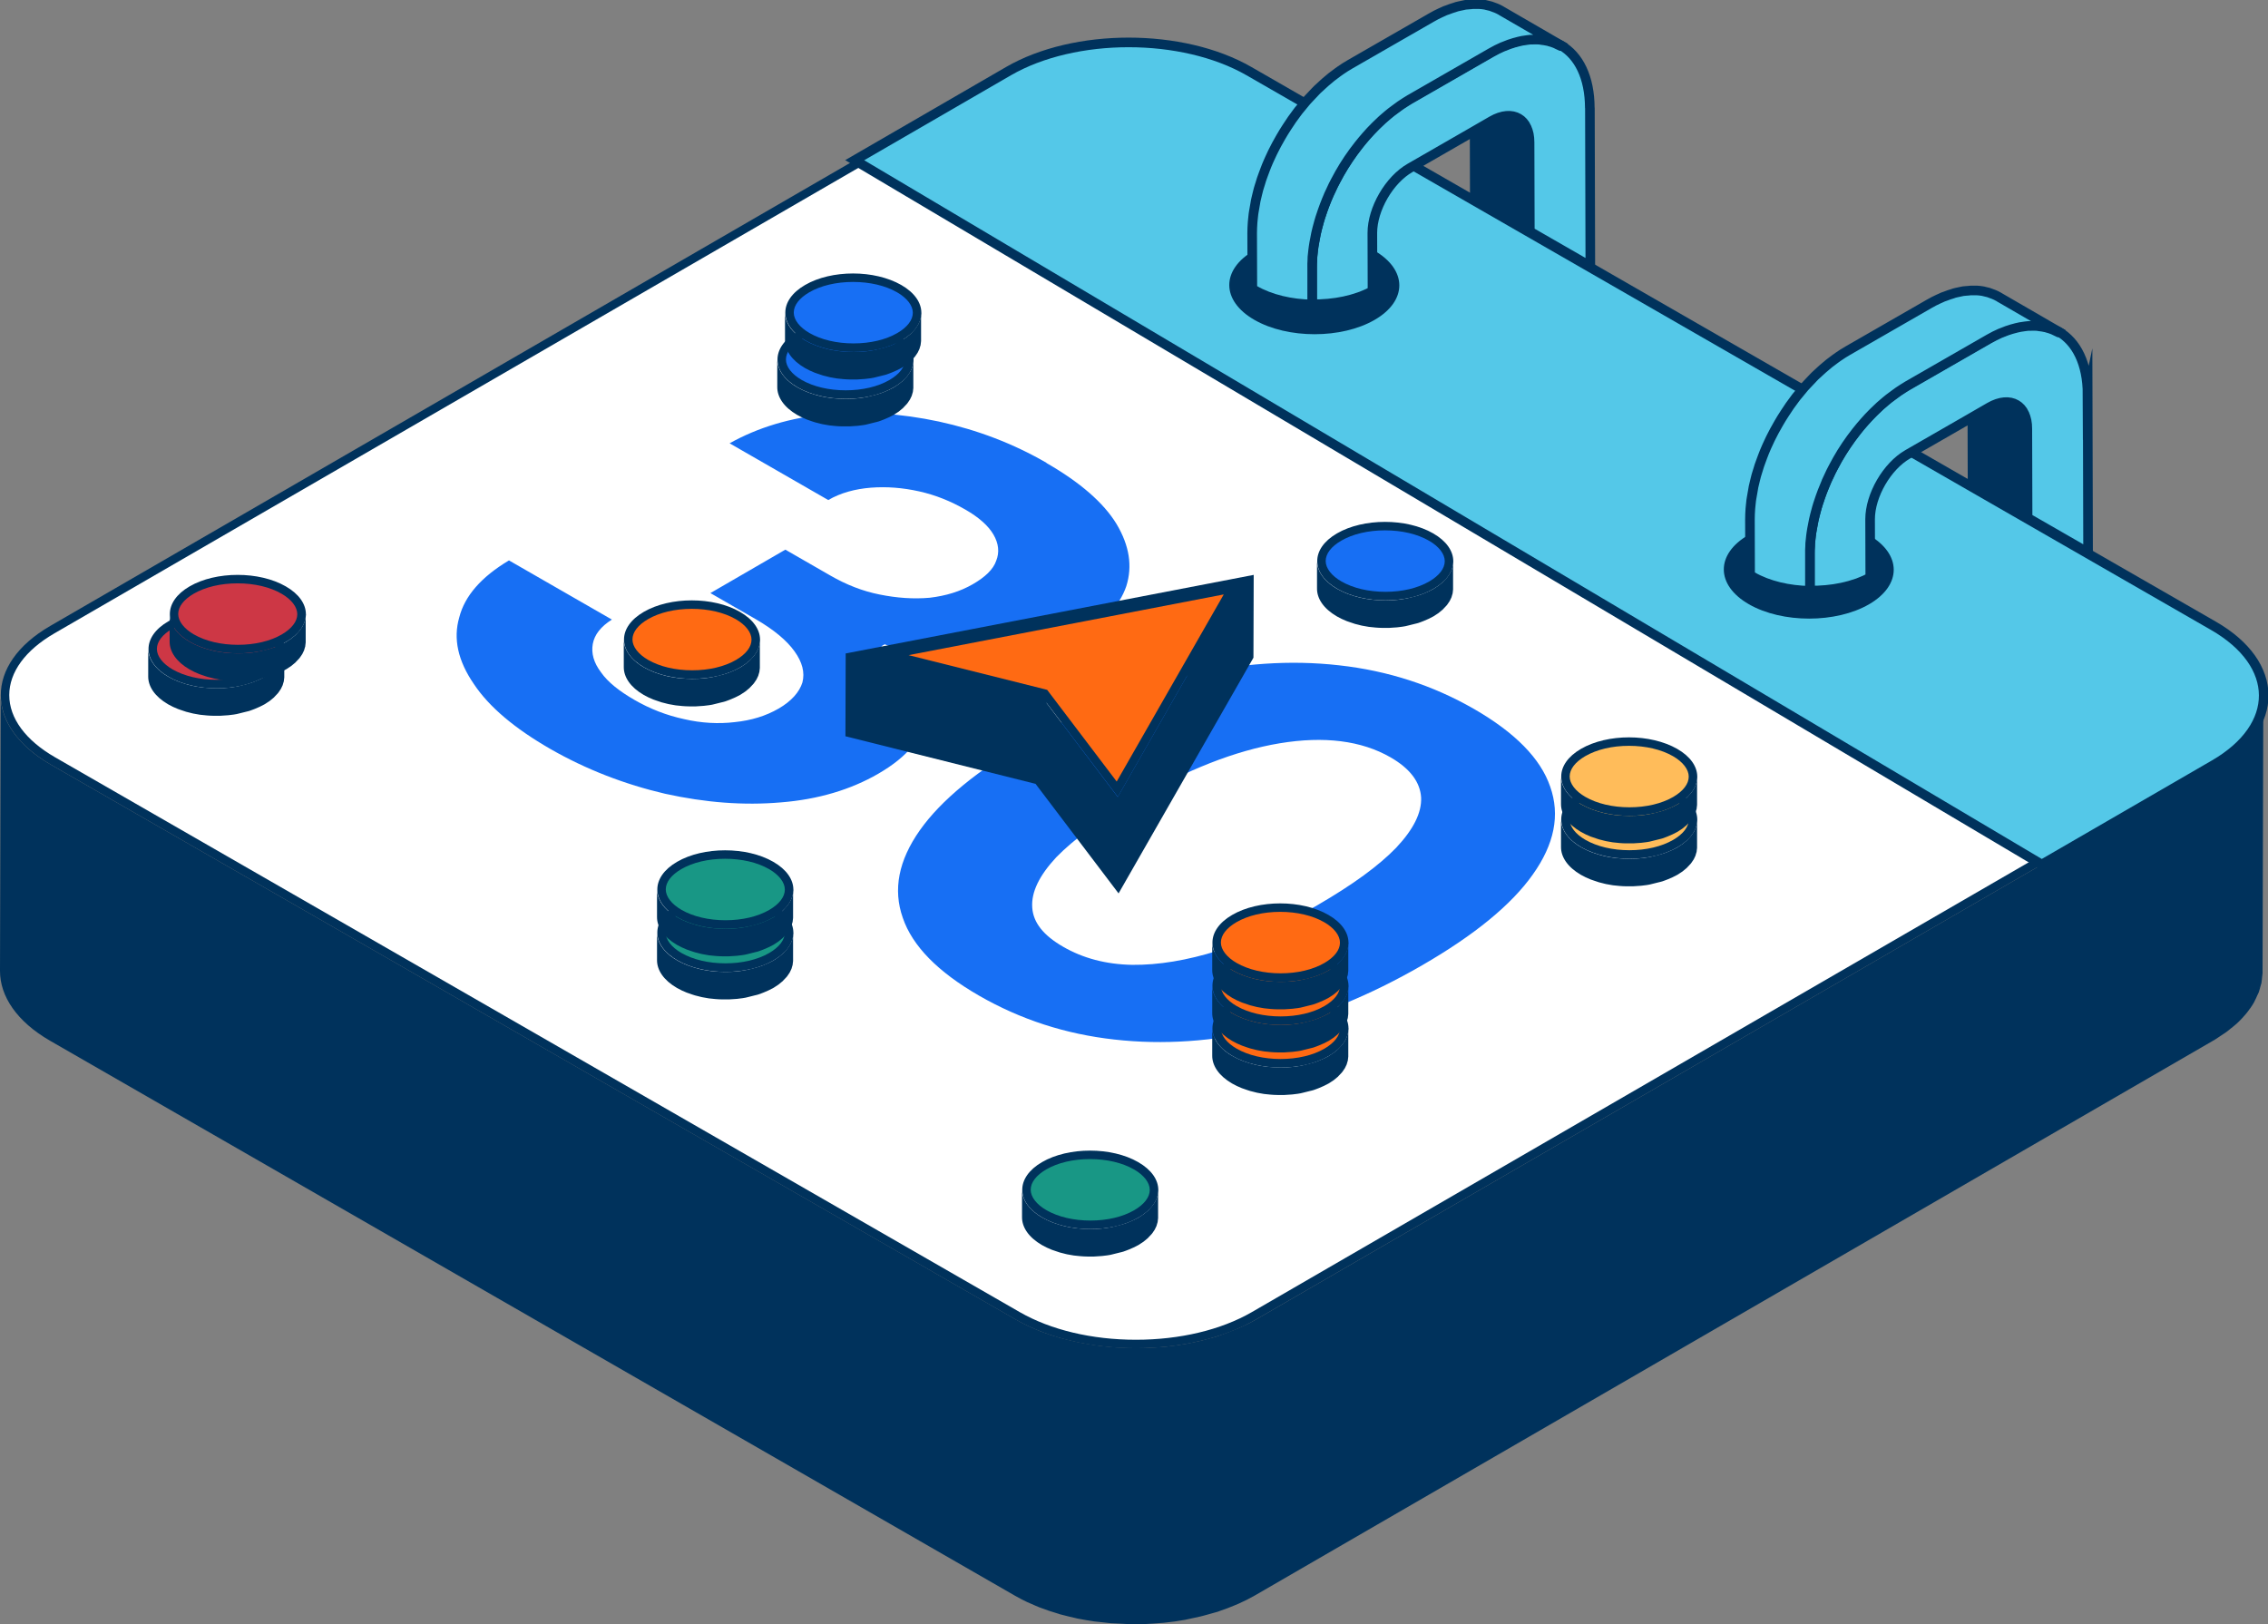 <svg xmlns="http://www.w3.org/2000/svg" width="236" height="169" viewBox="0 0 236 169" fill="none"><rect x="0" y="0" width="236" height="169" fill="#808080" stroke="none"/><g clip-path="url(#clip0_422_3029)"><path d="M235.514 72.907C235.496 73.092 235.487 73.277 235.452 73.462C235.425 73.612 235.381 73.761 235.337 73.911C235.293 74.087 235.248 74.263 235.186 74.44C235.133 74.581 235.063 74.73 235.001 74.871C234.921 75.056 234.842 75.241 234.744 75.418C234.612 75.664 234.461 75.92 234.293 76.166C234.267 76.21 234.231 76.246 234.205 76.281C234.028 76.528 233.833 76.765 233.621 77.003C233.577 77.047 233.542 77.091 233.506 77.144C233.276 77.391 233.029 77.638 232.763 77.875C232.595 78.025 232.401 78.175 232.215 78.325C232.056 78.457 231.897 78.589 231.72 78.712C231.516 78.853 231.295 78.994 231.083 79.135C230.862 79.276 230.65 79.426 230.411 79.567L130.694 137.295C130.164 137.603 129.598 137.876 129.023 138.132C128.855 138.202 128.687 138.273 128.519 138.343C128.068 138.528 127.599 138.704 127.131 138.872C126.963 138.933 126.795 138.995 126.627 139.048C126.326 139.145 126.016 139.224 125.716 139.303C125.486 139.365 125.256 139.436 125.026 139.488C124.708 139.568 124.372 139.629 124.044 139.7C123.823 139.744 123.602 139.797 123.372 139.832C122.709 139.947 122.037 140.043 121.365 140.114C121.153 140.132 120.949 140.149 120.737 140.167C120.339 140.202 119.941 140.228 119.543 140.246C119.287 140.255 119.03 140.264 118.774 140.264C118.447 140.264 118.128 140.272 117.801 140.264C117.527 140.264 117.262 140.255 116.987 140.237C116.687 140.228 116.386 140.211 116.094 140.193C115.82 140.176 115.546 140.149 115.281 140.123C114.989 140.096 114.688 140.061 114.396 140.026C114.131 139.991 113.866 139.955 113.609 139.911C113.291 139.858 112.981 139.806 112.672 139.753C112.424 139.709 112.186 139.656 111.938 139.603C111.567 139.524 111.204 139.427 110.841 139.339C110.638 139.286 110.435 139.233 110.24 139.18C109.594 138.995 108.958 138.784 108.339 138.546C108.038 138.431 107.737 138.299 107.446 138.167C107.295 138.097 107.136 138.035 106.986 137.964C106.544 137.753 106.11 137.533 105.686 137.286L5.297 79.567C4.422 79.065 3.661 78.527 3.007 77.955C2.352 77.382 1.813 76.783 1.371 76.166C1.15 75.858 0.964 75.541 0.796 75.224C0.31 74.272 0.062 73.286 0.071 72.299L0 101.026C0 103.652 1.733 106.286 5.218 108.294L105.597 166.022C106.013 166.26 106.446 166.489 106.897 166.701C107.048 166.771 107.198 166.833 107.348 166.895C107.614 167.009 107.87 167.132 108.144 167.238C108.18 167.247 108.206 167.256 108.241 167.273C108.852 167.511 109.488 167.723 110.134 167.908C110.187 167.925 110.231 167.943 110.284 167.96C110.435 168.005 110.585 168.031 110.735 168.075C111.098 168.172 111.46 168.26 111.832 168.339C111.929 168.357 112.026 168.392 112.124 168.41C112.265 168.436 112.415 168.463 112.566 168.489C112.875 168.551 113.185 168.604 113.503 168.648C113.627 168.665 113.751 168.692 113.875 168.709C114.016 168.727 114.149 168.736 114.29 168.753C114.582 168.789 114.883 168.824 115.175 168.85C115.316 168.868 115.449 168.885 115.59 168.894C115.723 168.903 115.856 168.903 115.988 168.912C116.289 168.93 116.581 168.947 116.881 168.956C117.032 168.956 117.182 168.974 117.332 168.982C117.456 168.982 117.571 168.982 117.695 168.982C118.022 168.982 118.34 168.982 118.659 168.982C118.818 168.982 118.977 168.982 119.136 168.982C119.234 168.982 119.331 168.965 119.419 168.965C119.817 168.947 120.215 168.921 120.613 168.885C120.772 168.868 120.932 168.868 121.091 168.85C121.144 168.85 121.188 168.833 121.241 168.833C121.922 168.762 122.594 168.674 123.248 168.551C123.284 168.551 123.31 168.551 123.346 168.533C123.54 168.498 123.726 168.454 123.912 168.41C124.239 168.339 124.566 168.278 124.893 168.198C125.132 168.145 125.353 168.075 125.592 168.013C125.901 167.934 126.202 167.846 126.503 167.758C126.565 167.74 126.635 167.723 126.697 167.705C126.803 167.67 126.901 167.626 127.007 167.59C127.484 167.432 127.944 167.256 128.404 167.062C128.572 166.991 128.74 166.921 128.908 166.851C129.483 166.595 130.049 166.313 130.58 166.005L230.296 108.277C230.367 108.233 230.438 108.189 230.508 108.153C230.668 108.056 230.809 107.951 230.959 107.854C231.172 107.713 231.393 107.572 231.596 107.431C231.773 107.308 231.932 107.175 232.091 107.043C232.277 106.894 232.463 106.753 232.64 106.594C232.675 106.568 232.719 106.532 232.746 106.506C232.976 106.295 233.179 106.083 233.382 105.863C233.427 105.819 233.462 105.775 233.497 105.731C233.612 105.599 233.736 105.466 233.842 105.325C233.931 105.22 234.001 105.114 234.081 105C234.108 104.964 234.143 104.92 234.169 104.885C234.311 104.682 234.444 104.48 234.559 104.268C234.585 104.224 234.594 104.18 234.62 104.136C234.718 103.951 234.797 103.775 234.877 103.59C234.921 103.484 234.983 103.379 235.027 103.273C235.045 103.238 235.045 103.202 235.063 103.167C235.125 102.991 235.169 102.815 235.213 102.639C235.248 102.524 235.293 102.401 235.319 102.286C235.319 102.251 235.319 102.225 235.328 102.189C235.363 102.004 235.372 101.819 235.39 101.634C235.399 101.511 235.425 101.396 235.434 101.273C235.434 101.22 235.434 101.167 235.434 101.115L235.514 72.387C235.514 72.563 235.487 72.731 235.469 72.907H235.514Z" fill="#00325C"></path><path d="M118.199 139.841C113.556 139.841 109.188 138.801 105.898 136.907L5.518 79.179C2.299 77.329 0.522 74.889 0.522 72.317C0.522 69.762 2.264 67.339 5.448 65.507L105.164 7.779C108.427 5.885 112.787 4.845 117.439 4.845C122.09 4.845 126.45 5.885 129.74 7.77L230.119 65.498C233.338 67.348 235.116 69.788 235.116 72.361C235.116 74.915 233.374 77.338 230.19 79.17L130.474 136.898C127.21 138.792 122.851 139.832 118.199 139.832V139.841Z" fill="white"></path><path d="M117.439 5.295C122.011 5.295 126.3 6.316 129.519 8.166L229.898 65.895C232.976 67.665 234.674 69.965 234.674 72.37C234.674 74.757 233.011 77.047 229.969 78.8L130.253 136.529C127.051 138.378 122.771 139.4 118.199 139.4C113.627 139.4 109.338 138.378 106.119 136.529L5.739 78.8C2.662 77.03 0.964 74.73 0.964 72.325C0.964 69.938 2.635 67.648 5.669 65.895L105.385 8.166C108.587 6.316 112.867 5.295 117.439 5.295ZM117.439 4.414C112.911 4.414 108.383 5.409 104.943 7.409L5.227 65.128C-1.662 69.119 -1.627 75.576 5.306 79.567L105.686 137.295C109.153 139.286 113.68 140.281 118.208 140.281C122.736 140.281 127.264 139.286 130.704 137.286L230.42 79.558C237.309 75.567 237.274 69.11 230.341 65.119L129.961 7.4C126.494 5.409 121.966 4.414 117.439 4.414Z" fill="#00325C"></path><path d="M212.459 89.953L230.411 79.558C237.3 75.567 237.264 69.11 230.331 65.119L129.96 7.4C123.036 3.418 111.832 3.418 104.943 7.4L88.936 16.668L212.459 89.953Z" fill="#54C8E8" stroke="#00325C" stroke-miterlimit="10"></path><path d="M142.996 26.067C146.462 28.058 146.48 31.291 143.04 33.282C139.6 35.273 133.993 35.273 130.527 33.282C127.06 31.291 127.042 28.058 130.482 26.067C133.922 24.076 139.529 24.076 142.987 26.067H142.996Z" fill="#00325C"></path><path d="M194.446 55.658C197.912 57.649 197.921 60.882 194.49 62.873C191.059 64.864 185.452 64.864 181.986 62.873C178.519 60.882 178.501 57.649 181.941 55.658C185.381 53.667 190.979 53.667 194.446 55.658Z" fill="#00325C"></path><path d="M108.896 48.179C112.38 50.178 114.839 52.31 116.183 54.522C117.527 56.777 117.854 58.909 117.2 60.988C116.501 63.04 114.821 64.837 112.159 66.379C109.365 68 106.119 68.846 102.52 68.916C98.876 68.969 95.401 68.352 92.058 67.04L91.705 67.242C94.924 69.656 96.445 72.017 96.285 74.325C96.162 76.66 94.49 78.712 91.386 80.509C88.548 82.148 85.169 83.179 81.261 83.487C77.396 83.822 73.39 83.513 69.199 82.588C65.016 81.611 61.001 80.069 57.251 77.919C53.546 75.787 50.867 73.532 49.292 71.145C47.674 68.784 47.135 66.476 47.789 64.238C48.355 62.01 50.079 60.028 52.962 58.31L63.672 64.467C62.522 65.19 61.859 66.035 61.682 67.004C61.514 67.982 61.779 68.951 62.54 69.956C63.256 70.986 64.467 71.929 66.024 72.828C67.633 73.753 69.322 74.422 71.197 74.827C72.975 75.241 74.761 75.338 76.45 75.136C78.183 74.96 79.695 74.493 81.022 73.726C82.349 72.96 83.189 72.008 83.498 71.004C83.763 69.973 83.489 68.899 82.676 67.771C81.871 66.643 80.527 65.516 78.608 64.406L73.921 61.71L81.721 57.191L86.407 59.886C88.061 60.838 89.75 61.508 91.537 61.86C93.314 62.221 95.056 62.344 96.745 62.195C98.434 61.992 99.902 61.551 101.229 60.785C102.511 60.045 103.36 59.243 103.661 58.345C104.014 57.473 103.917 56.548 103.378 55.623C102.838 54.698 101.857 53.826 100.424 53.006C98.947 52.161 97.391 51.518 95.658 51.13C93.924 50.742 92.271 50.619 90.626 50.742C88.981 50.874 87.469 51.28 86.186 52.029L75.919 46.126C78.847 44.488 82.225 43.457 86.045 43.096C89.821 42.761 93.739 43.017 97.7 43.862C101.706 44.734 105.412 46.144 108.887 48.152L108.896 48.179Z" fill="#176FF4"></path><path d="M159.497 90.993C157.286 94.129 153.44 97.283 147.983 100.436C142.571 103.564 137.115 105.801 131.694 107.087C126.273 108.374 121.029 108.735 115.953 108.162C110.877 107.598 106.199 106.083 101.866 103.59C97.585 101.123 94.941 98.428 93.942 95.503C92.899 92.552 93.509 89.522 95.711 86.394C97.922 83.258 101.768 80.104 107.18 76.977C112.637 73.823 118.049 71.612 123.514 70.299C129.023 69.013 134.267 68.652 139.343 69.225C144.419 69.788 149.097 71.304 153.386 73.77C157.667 76.237 160.311 78.933 161.31 81.857C162.354 84.808 161.743 87.839 159.497 90.993ZM126.795 98.903C130.076 97.829 133.498 96.261 137.088 94.182C140.767 92.05 143.473 90.076 145.286 88.2C147.099 86.271 147.939 84.553 147.877 82.985C147.78 81.39 146.745 79.981 144.694 78.8C141.66 77.056 137.787 76.572 133.162 77.338C128.537 78.104 123.523 80.087 118.066 83.24C114.476 85.319 111.77 87.293 109.913 89.195C108.144 91.098 107.304 92.816 107.41 94.411C107.508 96.005 108.587 97.335 110.638 98.516C112.69 99.696 115.051 100.339 117.81 100.392C120.525 100.419 123.505 99.934 126.786 98.903" fill="#176FF4"></path><path d="M144.747 13.02C144.835 12.941 144.915 12.87 145.003 12.8C144.915 12.879 144.826 12.95 144.747 13.02Z" fill="#176FF4"></path><path d="M137.46 27.345C137.46 27.45 137.46 27.547 137.451 27.653C137.451 27.547 137.451 27.45 137.46 27.345Z" fill="#176FF4"></path><path d="M137.725 25.45C137.76 25.265 137.796 25.08 137.831 24.895C137.787 25.08 137.76 25.265 137.725 25.45Z" fill="#176FF4"></path><path d="M159.161 14.861C159.161 14.553 159.134 14.271 159.081 14.007C159.028 13.752 158.948 13.514 158.851 13.311C158.851 13.311 158.851 13.311 158.851 13.302C158.754 13.1 158.639 12.915 158.497 12.756C158.497 12.756 158.497 12.756 158.489 12.747C158.347 12.598 158.197 12.465 158.029 12.368C157.312 11.946 156.313 11.998 155.217 12.633L152.944 13.945L152.962 20.561L159.196 24.147L159.17 14.879L159.161 14.861Z" fill="#00325C"></path><path d="M159.161 14.861C159.161 14.544 159.134 14.262 159.081 14.007C159.134 14.271 159.161 14.553 159.161 14.861Z" fill="#176FF4"></path><path d="M165.431 11.25C165.422 8.034 164.272 5.779 162.433 4.722C162.309 4.651 162.167 4.599 162.035 4.537C161.937 4.493 161.849 4.449 161.752 4.405C161.601 4.343 161.433 4.299 161.274 4.255C161.186 4.229 161.097 4.202 161.009 4.185C160.823 4.14 160.637 4.123 160.452 4.096C160.328 4.079 160.213 4.061 160.089 4.052C159.921 4.044 159.744 4.052 159.567 4.052C159.47 4.052 159.382 4.052 159.284 4.052C159.072 4.07 158.851 4.096 158.63 4.14C158.568 4.149 158.506 4.158 158.436 4.167C158.17 4.22 157.896 4.29 157.622 4.37C157.604 4.37 157.587 4.37 157.578 4.378C157.242 4.475 156.897 4.607 156.543 4.748C156.481 4.775 156.419 4.792 156.357 4.828C155.968 4.995 155.579 5.189 155.19 5.418L146.701 10.298C146.435 10.448 146.179 10.624 145.922 10.792C145.86 10.836 145.798 10.871 145.737 10.915C145.533 11.056 145.339 11.206 145.135 11.355C145.02 11.444 144.896 11.523 144.782 11.62C144.667 11.717 144.552 11.805 144.437 11.902C144.331 11.99 144.224 12.087 144.118 12.184C144.03 12.263 143.941 12.333 143.862 12.404C143.658 12.589 143.455 12.791 143.252 12.985C143.199 13.038 143.137 13.1 143.084 13.152C142.792 13.452 142.509 13.752 142.226 14.069C142.155 14.148 142.075 14.227 142.005 14.315C141.872 14.474 141.739 14.633 141.607 14.791C141.536 14.879 141.465 14.976 141.386 15.073C140.669 15.989 140.006 16.976 139.414 17.998C139.272 18.244 139.14 18.5 139.007 18.755C138.927 18.914 138.839 19.072 138.759 19.231C138.715 19.319 138.68 19.407 138.635 19.495C138.52 19.733 138.397 19.98 138.291 20.218C137.963 20.949 137.689 21.689 137.45 22.429C137.433 22.491 137.406 22.552 137.389 22.614C137.344 22.755 137.3 22.887 137.265 23.028C137.194 23.274 137.132 23.512 137.07 23.759C137.026 23.935 136.982 24.103 136.946 24.279C136.902 24.464 136.876 24.649 136.84 24.834C136.787 25.107 136.743 25.371 136.699 25.636C136.681 25.75 136.672 25.856 136.655 25.97C136.619 26.226 136.593 26.472 136.575 26.719C136.575 26.825 136.575 26.922 136.566 27.027C136.548 27.3 136.531 27.573 136.531 27.838V31.652C138.795 31.688 141.059 31.238 142.818 30.287L142.801 24.235C142.801 21.75 144.552 18.711 146.727 17.469L152.944 13.893L155.217 12.58C156.313 11.946 157.312 11.893 158.029 12.316C158.197 12.412 158.356 12.545 158.489 12.694C158.489 12.694 158.489 12.694 158.497 12.703C158.639 12.862 158.754 13.038 158.851 13.249C158.851 13.249 158.851 13.249 158.851 13.258C158.948 13.47 159.028 13.699 159.081 13.954C159.134 14.219 159.161 14.5 159.161 14.809L159.187 24.085L165.484 27.706L165.439 11.206L165.431 11.25Z" fill="#54C8E8" stroke="#00325C" stroke-miterlimit="10"></path><path d="M162.45 4.731L156.216 1.119C156.216 1.119 156.181 1.101 156.163 1.084C155.995 0.987 155.827 0.907 155.65 0.837C155.615 0.819 155.579 0.81 155.553 0.802C155.5 0.775 155.438 0.758 155.385 0.74C155.296 0.705 155.208 0.67 155.119 0.643C155.022 0.617 154.925 0.599 154.828 0.573C154.766 0.555 154.704 0.546 154.642 0.529C154.606 0.529 154.58 0.511 154.545 0.502C154.341 0.467 154.138 0.44 153.926 0.432C153.917 0.432 153.899 0.432 153.89 0.432C153.846 0.432 153.793 0.432 153.749 0.432C153.581 0.432 153.422 0.423 153.253 0.432C153.2 0.432 153.139 0.44 153.085 0.449C152.988 0.449 152.882 0.467 152.776 0.476C152.679 0.485 152.581 0.493 152.484 0.502C152.405 0.511 152.316 0.537 152.237 0.555C152.095 0.581 151.962 0.608 151.821 0.643C151.741 0.661 151.671 0.67 151.591 0.696C151.52 0.714 151.441 0.749 151.361 0.775C151.122 0.846 150.883 0.925 150.645 1.022C150.556 1.057 150.477 1.075 150.388 1.11C150.309 1.145 150.22 1.189 150.141 1.224C150.061 1.26 149.981 1.295 149.902 1.33C149.592 1.471 149.283 1.63 148.965 1.815L140.475 6.695C140.148 6.88 139.821 7.092 139.502 7.312C139.396 7.382 139.299 7.462 139.193 7.532C138.98 7.691 138.759 7.849 138.547 8.017C138.432 8.113 138.317 8.21 138.202 8.307C138.008 8.466 137.813 8.633 137.627 8.809C137.512 8.915 137.398 9.021 137.283 9.127C137.212 9.197 137.141 9.259 137.07 9.32C136.991 9.391 136.929 9.479 136.849 9.549C136.619 9.787 136.389 10.025 136.168 10.272C136.098 10.351 136.018 10.421 135.956 10.501C135.894 10.571 135.841 10.642 135.779 10.712C135.647 10.871 135.514 11.029 135.381 11.197C135.293 11.303 135.204 11.399 135.125 11.505C135.054 11.593 134.992 11.69 134.921 11.778C134.824 11.902 134.727 12.034 134.638 12.166C134.577 12.254 134.506 12.342 134.444 12.43C134.338 12.58 134.232 12.738 134.134 12.897C134.072 12.994 134.002 13.091 133.94 13.188C133.913 13.232 133.887 13.267 133.86 13.311C133.675 13.593 133.498 13.884 133.33 14.174C133.321 14.192 133.312 14.21 133.294 14.236C133.259 14.298 133.224 14.359 133.188 14.421C133.073 14.624 132.949 14.835 132.843 15.038C132.79 15.135 132.746 15.232 132.693 15.328C132.64 15.434 132.587 15.531 132.534 15.637C132.49 15.725 132.445 15.813 132.401 15.901C132.286 16.139 132.18 16.368 132.074 16.606C132.056 16.65 132.03 16.703 132.012 16.747C132.012 16.756 132.003 16.773 131.994 16.782C131.862 17.081 131.738 17.39 131.623 17.698C131.605 17.751 131.588 17.804 131.561 17.866C131.517 17.98 131.481 18.086 131.437 18.2C131.384 18.359 131.322 18.509 131.269 18.667C131.234 18.782 131.198 18.905 131.163 19.02C131.119 19.16 131.075 19.301 131.03 19.442C131.004 19.53 130.977 19.619 130.951 19.707C130.907 19.865 130.88 20.015 130.836 20.165C130.792 20.341 130.747 20.508 130.712 20.684C130.694 20.746 130.677 20.808 130.668 20.869C130.641 20.993 130.624 21.116 130.606 21.239C130.553 21.513 130.509 21.777 130.464 22.05C130.456 22.129 130.438 22.2 130.429 22.279C130.411 22.446 130.394 22.614 130.376 22.781C130.367 22.904 130.349 23.019 130.341 23.142C130.314 23.521 130.296 23.891 130.296 24.261L130.314 30.04C130.394 30.093 130.456 30.146 130.535 30.19C132.198 31.15 134.364 31.643 136.54 31.679V27.864C136.531 27.6 136.54 27.327 136.557 27.054C136.557 26.948 136.557 26.851 136.566 26.745C136.584 26.499 136.619 26.243 136.646 25.997C136.664 25.882 136.672 25.776 136.69 25.662C136.725 25.398 136.778 25.125 136.832 24.86C136.867 24.675 136.902 24.49 136.938 24.305C136.973 24.129 137.017 23.962 137.061 23.785C137.123 23.548 137.185 23.301 137.256 23.063C137.3 22.922 137.336 22.79 137.38 22.649C137.398 22.587 137.424 22.526 137.442 22.464C137.681 21.724 137.963 20.984 138.282 20.253C138.282 20.253 138.282 20.253 138.282 20.244C138.388 20.006 138.503 19.768 138.618 19.53C138.662 19.442 138.697 19.354 138.742 19.266C138.821 19.108 138.901 18.949 138.989 18.791C139.122 18.535 139.255 18.288 139.396 18.042C139.98 17.011 140.643 16.033 141.368 15.117C141.439 15.029 141.51 14.932 141.589 14.844C141.722 14.685 141.846 14.518 141.987 14.368C142.058 14.289 142.129 14.21 142.199 14.121C142.474 13.804 142.765 13.496 143.057 13.205C143.11 13.152 143.172 13.091 143.225 13.038C143.429 12.835 143.632 12.642 143.835 12.457C143.924 12.377 144.003 12.307 144.092 12.236C144.198 12.139 144.304 12.051 144.41 11.963C144.525 11.866 144.64 11.769 144.755 11.681C144.87 11.593 144.985 11.505 145.109 11.417C145.303 11.267 145.507 11.117 145.71 10.976C145.772 10.932 145.834 10.897 145.896 10.853C146.152 10.686 146.418 10.51 146.674 10.36L155.164 5.479C155.562 5.25 155.951 5.057 156.331 4.889C156.393 4.863 156.455 4.836 156.517 4.819C156.87 4.669 157.215 4.546 157.551 4.449C157.569 4.449 157.578 4.449 157.596 4.44C157.87 4.361 158.144 4.29 158.409 4.237C158.409 4.237 158.409 4.237 158.418 4.237C158.48 4.229 158.542 4.22 158.604 4.211C158.825 4.176 159.046 4.14 159.258 4.123C159.258 4.123 159.267 4.123 159.276 4.123C159.364 4.123 159.453 4.123 159.541 4.123C159.718 4.123 159.895 4.105 160.063 4.123C160.063 4.123 160.072 4.123 160.08 4.123C160.195 4.123 160.31 4.149 160.425 4.167C160.611 4.193 160.806 4.211 160.982 4.255C160.991 4.255 161 4.255 161.018 4.255C161.097 4.273 161.168 4.299 161.248 4.325C161.407 4.369 161.575 4.414 161.725 4.475H161.743C161.831 4.51 161.911 4.554 161.999 4.599C162.132 4.66 162.265 4.713 162.397 4.784C162.397 4.784 162.406 4.784 162.415 4.784L162.45 4.731Z" fill="#54C8E8" stroke="#00325C" stroke-miterlimit="10"></path><path d="M210.956 44.646C210.956 44.338 210.93 44.056 210.876 43.792C210.823 43.536 210.744 43.298 210.647 43.096C210.647 43.096 210.647 43.096 210.647 43.087C210.549 42.884 210.434 42.699 210.293 42.541C210.293 42.541 210.293 42.541 210.284 42.532C210.142 42.382 209.992 42.25 209.824 42.153C209.108 41.73 208.109 41.783 207.012 42.417L204.739 43.73L204.757 50.346L210.991 53.931L210.965 44.664L210.956 44.646Z" fill="#00325C"></path><path d="M210.957 44.655C210.957 44.338 210.93 44.056 210.877 43.8C210.93 44.065 210.957 44.347 210.957 44.655Z" fill="#176FF4"></path><path d="M217.226 41.043C217.217 37.828 216.067 35.572 214.228 34.515C214.104 34.445 213.963 34.392 213.83 34.33C213.733 34.286 213.644 34.242 213.547 34.198C213.397 34.136 213.229 34.093 213.07 34.048C212.981 34.022 212.893 33.996 212.804 33.978C212.619 33.934 212.433 33.916 212.247 33.89C212.123 33.872 212.008 33.855 211.885 33.846C211.717 33.837 211.54 33.846 211.363 33.846C211.266 33.846 211.177 33.846 211.08 33.846C210.868 33.864 210.647 33.89 210.425 33.934C210.364 33.943 210.302 33.952 210.231 33.96C209.966 34.013 209.691 34.084 209.417 34.163C209.4 34.163 209.382 34.163 209.373 34.172C209.037 34.269 208.692 34.401 208.338 34.542C208.277 34.568 208.215 34.586 208.153 34.621C207.764 34.788 207.375 34.982 206.985 35.211L198.496 40.092C198.231 40.242 197.974 40.418 197.718 40.585C197.656 40.629 197.594 40.664 197.532 40.708C197.329 40.849 197.134 40.999 196.931 41.149C196.816 41.237 196.692 41.316 196.577 41.413C196.462 41.51 196.347 41.598 196.232 41.695C196.126 41.783 196.02 41.88 195.914 41.977C195.825 42.056 195.737 42.127 195.657 42.197C195.454 42.382 195.25 42.585 195.047 42.779C194.994 42.831 194.932 42.893 194.879 42.946C194.587 43.245 194.304 43.545 194.021 43.862C193.95 43.941 193.871 44.021 193.8 44.109C193.667 44.267 193.535 44.426 193.402 44.584C193.331 44.673 193.261 44.77 193.181 44.866C192.465 45.783 191.802 46.769 191.209 47.791C191.068 48.038 190.935 48.293 190.802 48.549C190.723 48.707 190.634 48.866 190.555 49.025C190.51 49.113 190.475 49.201 190.431 49.289C190.316 49.527 190.192 49.773 190.086 50.011C189.759 50.742 189.485 51.482 189.246 52.222C189.228 52.284 189.202 52.346 189.184 52.407C189.14 52.548 189.096 52.68 189.06 52.821C188.989 53.068 188.928 53.306 188.866 53.553C188.821 53.729 188.777 53.896 188.742 54.072C188.698 54.257 188.671 54.442 188.636 54.627C188.583 54.9 188.538 55.165 188.494 55.429C188.476 55.543 188.468 55.649 188.45 55.764C188.415 56.019 188.388 56.266 188.37 56.513C188.37 56.618 188.37 56.715 188.362 56.821C188.344 57.094 188.326 57.367 188.326 57.631V61.446C190.59 61.481 192.854 61.032 194.614 60.08L194.596 54.028C194.596 51.544 196.347 48.505 198.522 47.263L204.739 43.686L207.012 42.373C208.109 41.739 209.108 41.686 209.824 42.109C209.992 42.206 210.151 42.338 210.284 42.488C210.284 42.488 210.284 42.488 210.293 42.497C210.434 42.655 210.549 42.831 210.647 43.043C210.647 43.043 210.647 43.043 210.647 43.052C210.744 43.263 210.823 43.492 210.876 43.748C210.93 44.012 210.956 44.294 210.956 44.602L210.983 53.879L217.279 57.499L217.235 40.999L217.226 41.043Z" fill="#54C8E8" stroke="#00325C" stroke-miterlimit="10"></path><path d="M214.246 34.524L208.011 30.912C208.011 30.912 207.976 30.895 207.958 30.877C207.79 30.78 207.622 30.701 207.445 30.63C207.41 30.613 207.375 30.604 207.348 30.595C207.295 30.569 207.233 30.551 207.18 30.533C207.092 30.498 207.003 30.463 206.915 30.436C206.818 30.41 206.72 30.392 206.623 30.366C206.561 30.348 206.499 30.34 206.437 30.322C206.402 30.322 206.375 30.304 206.34 30.296C206.137 30.26 205.933 30.234 205.721 30.225C205.712 30.225 205.694 30.225 205.686 30.225C205.641 30.225 205.588 30.225 205.544 30.225C205.376 30.225 205.217 30.216 205.049 30.225C204.996 30.225 204.934 30.234 204.881 30.243C204.784 30.243 204.677 30.26 204.571 30.269C204.474 30.278 204.377 30.287 204.28 30.296C204.2 30.304 204.112 30.331 204.032 30.348C203.89 30.375 203.758 30.401 203.616 30.436C203.537 30.454 203.466 30.463 203.386 30.489C203.316 30.507 203.236 30.542 203.156 30.569C202.918 30.639 202.679 30.718 202.44 30.815C202.352 30.851 202.272 30.868 202.184 30.903C202.104 30.939 202.016 30.983 201.936 31.018C201.856 31.053 201.777 31.088 201.697 31.124C201.388 31.265 201.078 31.423 200.76 31.608L192.27 36.489C191.943 36.674 191.616 36.885 191.298 37.105C191.192 37.176 191.094 37.255 190.988 37.325C190.776 37.484 190.555 37.643 190.343 37.81C190.228 37.907 190.113 38.004 189.998 38.101C189.803 38.259 189.609 38.427 189.423 38.603C189.308 38.709 189.193 38.814 189.078 38.92C189.007 38.99 188.936 39.052 188.866 39.114C188.786 39.184 188.724 39.272 188.645 39.343C188.415 39.581 188.185 39.819 187.964 40.065C187.893 40.145 187.813 40.215 187.751 40.294C187.69 40.365 187.637 40.435 187.575 40.506C187.442 40.664 187.309 40.823 187.177 40.99C187.088 41.096 187 41.193 186.92 41.299C186.849 41.387 186.788 41.483 186.717 41.572C186.62 41.695 186.522 41.827 186.434 41.959C186.372 42.047 186.301 42.135 186.239 42.224C186.133 42.373 186.027 42.532 185.93 42.69C185.868 42.787 185.797 42.884 185.735 42.981C185.709 43.025 185.682 43.06 185.656 43.105C185.47 43.386 185.293 43.677 185.125 43.968C185.116 43.985 185.107 44.003 185.09 44.029C185.054 44.091 185.019 44.153 184.984 44.215C184.869 44.417 184.745 44.629 184.639 44.831C184.586 44.928 184.541 45.025 184.488 45.122C184.435 45.228 184.382 45.325 184.329 45.43C184.285 45.518 184.241 45.606 184.196 45.694C184.082 45.932 183.975 46.161 183.869 46.399C183.852 46.443 183.825 46.496 183.807 46.54C183.807 46.549 183.799 46.567 183.79 46.575C183.657 46.875 183.533 47.183 183.418 47.492C183.401 47.544 183.383 47.597 183.356 47.659C183.312 47.773 183.277 47.879 183.233 47.994C183.18 48.152 183.118 48.302 183.065 48.461C183.029 48.575 182.994 48.699 182.958 48.813C182.914 48.954 182.87 49.095 182.826 49.236C182.799 49.324 182.773 49.412 182.746 49.5C182.702 49.659 182.675 49.809 182.631 49.958C182.587 50.134 182.543 50.302 182.507 50.478C182.49 50.54 182.472 50.601 182.463 50.663C182.437 50.786 182.419 50.91 182.401 51.033C182.348 51.306 182.304 51.57 182.26 51.843C182.251 51.923 182.233 51.993 182.224 52.072C182.207 52.24 182.189 52.407 182.171 52.575C182.163 52.698 182.145 52.812 182.136 52.936C182.109 53.315 182.092 53.685 182.092 54.055L182.109 59.834C182.189 59.886 182.251 59.939 182.331 59.983C183.993 60.944 186.16 61.437 188.335 61.472V57.658C188.326 57.393 188.335 57.12 188.353 56.847C188.353 56.742 188.353 56.645 188.362 56.539C188.379 56.292 188.415 56.037 188.441 55.79C188.459 55.675 188.468 55.57 188.485 55.455C188.521 55.191 188.574 54.918 188.627 54.654C188.662 54.469 188.698 54.284 188.733 54.099C188.768 53.922 188.813 53.755 188.857 53.579C188.919 53.341 188.981 53.094 189.051 52.856C189.096 52.716 189.131 52.583 189.175 52.443C189.193 52.381 189.219 52.319 189.237 52.258C189.476 51.517 189.759 50.778 190.077 50.046C190.077 50.046 190.077 50.046 190.077 50.038C190.183 49.8 190.298 49.562 190.413 49.324C190.458 49.236 190.493 49.148 190.537 49.06C190.617 48.901 190.696 48.742 190.785 48.584C190.917 48.328 191.05 48.082 191.192 47.835C191.775 46.804 192.438 45.827 193.164 44.91C193.234 44.822 193.305 44.725 193.385 44.637C193.517 44.479 193.641 44.311 193.783 44.162C193.853 44.082 193.924 44.003 193.995 43.915C194.269 43.598 194.561 43.289 194.853 42.999C194.906 42.946 194.968 42.884 195.021 42.831C195.224 42.629 195.427 42.435 195.631 42.25C195.719 42.171 195.799 42.1 195.887 42.03C195.993 41.933 196.1 41.845 196.206 41.757C196.321 41.66 196.436 41.563 196.551 41.475C196.665 41.387 196.78 41.299 196.904 41.211C197.099 41.061 197.302 40.911 197.506 40.77C197.567 40.726 197.629 40.691 197.691 40.647C197.948 40.479 198.213 40.303 198.469 40.153L206.959 35.273C207.357 35.044 207.746 34.85 208.126 34.683C208.188 34.656 208.25 34.63 208.312 34.612C208.666 34.462 209.011 34.339 209.347 34.242C209.364 34.242 209.373 34.242 209.391 34.233C209.665 34.154 209.939 34.084 210.205 34.031C210.205 34.031 210.205 34.031 210.213 34.031C210.275 34.022 210.337 34.013 210.399 34.004C210.62 33.969 210.841 33.934 211.053 33.916C211.053 33.916 211.062 33.916 211.071 33.916C211.16 33.916 211.248 33.916 211.336 33.916C211.513 33.916 211.69 33.899 211.858 33.916C211.858 33.916 211.867 33.916 211.876 33.916C211.991 33.916 212.106 33.943 212.221 33.96C212.406 33.987 212.601 34.004 212.778 34.048C212.787 34.048 212.796 34.048 212.813 34.048C212.893 34.066 212.964 34.092 213.043 34.119C213.202 34.163 213.37 34.207 213.521 34.269H213.538C213.627 34.304 213.706 34.348 213.795 34.392C213.928 34.454 214.06 34.507 214.193 34.577C214.193 34.577 214.202 34.577 214.21 34.577L214.246 34.524Z" fill="#54C8E8" stroke="#00325C" stroke-miterlimit="10"></path><path d="M87.999 67.991L87.973 76.607L107.755 81.558L116.395 92.957L130.429 68.432L130.456 59.816L87.999 67.991ZM108.887 73.127L123.523 70.308L116.306 82.923L108.887 73.127Z" fill="#00325C"></path><path d="M108.71 72.167L92.509 68.115L128.201 61.243L116.253 82.121L108.71 72.167Z" fill="#FF6A13"></path><path d="M127.334 61.86L116.2 81.32L109.152 72.026L108.966 71.779L108.666 71.7L94.543 68.167L127.334 61.851M129.058 60.627L90.475 68.053L108.462 72.554L116.315 82.914L129.067 60.627H129.058Z" fill="#00325C"></path><path d="M82.543 97.062C82.543 97.133 82.534 97.203 82.525 97.265C82.525 97.335 82.516 97.415 82.499 97.485C82.49 97.547 82.472 97.608 82.455 97.661C82.437 97.732 82.419 97.802 82.393 97.873C82.375 97.934 82.349 97.987 82.322 98.049C82.287 98.119 82.26 98.199 82.216 98.269C82.189 98.322 82.154 98.375 82.118 98.428C82.066 98.507 82.012 98.595 81.951 98.674C81.915 98.718 81.88 98.771 81.836 98.815C81.747 98.921 81.641 99.035 81.535 99.141C81.499 99.177 81.464 99.221 81.42 99.256C81.349 99.317 81.278 99.379 81.199 99.432C81.137 99.485 81.075 99.538 81.004 99.591C80.925 99.652 80.836 99.705 80.748 99.758C80.659 99.82 80.571 99.872 80.483 99.934C80.173 100.11 79.837 100.26 79.492 100.401C79.404 100.436 79.306 100.471 79.218 100.507C79.006 100.586 78.776 100.648 78.555 100.709C78.325 100.771 78.086 100.833 77.847 100.886C77.564 100.947 77.281 101 76.989 101.035C76.919 101.035 76.848 101.053 76.777 101.062C76.388 101.106 75.981 101.123 75.583 101.123C75.522 101.123 75.46 101.123 75.398 101.123C75 101.123 74.611 101.097 74.222 101.062C74.16 101.062 74.106 101.053 74.045 101.044C73.656 101 73.275 100.93 72.904 100.85C72.833 100.833 72.771 100.815 72.701 100.797C72.364 100.718 72.037 100.612 71.719 100.498C71.666 100.48 71.604 100.463 71.542 100.436C71.162 100.286 70.799 100.119 70.463 99.925C69.42 99.326 68.765 98.578 68.5 97.802C68.412 97.547 68.367 97.282 68.367 97.018V99.89C68.358 100.938 69.057 101.996 70.445 102.797C70.764 102.982 71.109 103.141 71.462 103.282C71.48 103.282 71.498 103.291 71.516 103.299C71.569 103.317 71.63 103.335 71.692 103.361C71.896 103.431 72.108 103.511 72.32 103.572C72.435 103.608 72.559 103.634 72.674 103.66C72.745 103.678 72.807 103.696 72.877 103.713C72.939 103.731 73.001 103.749 73.063 103.757C73.293 103.801 73.532 103.845 73.762 103.881C73.841 103.89 73.93 103.898 74.018 103.907C74.08 103.907 74.133 103.925 74.195 103.925C74.283 103.934 74.363 103.942 74.451 103.951C74.681 103.969 74.911 103.986 75.15 103.986C75.221 103.986 75.3 103.986 75.371 103.986C75.433 103.986 75.495 103.986 75.557 103.986C75.663 103.986 75.769 103.986 75.875 103.986C76.141 103.978 76.397 103.96 76.662 103.934C76.689 103.934 76.724 103.925 76.751 103.925C76.821 103.925 76.892 103.907 76.963 103.898C77.166 103.872 77.37 103.854 77.564 103.81C77.653 103.793 77.732 103.766 77.821 103.749C78.059 103.696 78.298 103.634 78.528 103.572C78.652 103.537 78.785 103.52 78.908 103.475C79.006 103.44 79.103 103.405 79.2 103.37C79.289 103.335 79.386 103.299 79.474 103.264C79.819 103.123 80.155 102.973 80.465 102.797C80.491 102.78 80.527 102.762 80.553 102.744C80.615 102.709 80.677 102.665 80.739 102.621C80.827 102.568 80.916 102.506 80.995 102.454C81.066 102.401 81.128 102.348 81.19 102.295C81.261 102.233 81.34 102.181 81.402 102.119C81.42 102.11 81.429 102.092 81.446 102.084C81.473 102.057 81.491 102.031 81.517 102.004C81.623 101.899 81.729 101.793 81.818 101.687C81.835 101.661 81.862 101.643 81.88 101.617C81.897 101.59 81.906 101.573 81.933 101.546C81.995 101.467 82.048 101.379 82.101 101.3C82.118 101.264 82.154 101.229 82.172 101.194C82.18 101.176 82.189 101.159 82.198 101.141C82.234 101.071 82.269 100.991 82.304 100.921C82.322 100.877 82.349 100.833 82.366 100.789C82.366 100.771 82.366 100.762 82.375 100.745C82.401 100.674 82.419 100.604 82.437 100.533C82.446 100.489 82.472 100.436 82.481 100.392C82.481 100.383 82.481 100.366 82.481 100.357C82.499 100.286 82.499 100.207 82.508 100.137C82.508 100.084 82.525 100.04 82.525 99.987C82.525 99.969 82.525 99.943 82.525 99.925V97.053L82.543 97.062Z" fill="#00325C"></path><path d="M75.495 100.683C73.682 100.683 71.984 100.278 70.702 99.546C69.499 98.85 68.836 97.961 68.836 97.027C68.836 96.102 69.49 95.221 70.675 94.534C71.94 93.803 73.638 93.397 75.451 93.397C77.264 93.397 78.962 93.803 80.244 94.534C81.446 95.23 82.11 96.12 82.11 97.053C82.11 97.978 81.455 98.859 80.27 99.546C79.006 100.278 77.308 100.683 75.495 100.683Z" fill="#189785"></path><path d="M75.451 93.838C77.184 93.838 78.811 94.217 80.014 94.913C81.058 95.512 81.659 96.296 81.659 97.045C81.659 97.802 81.084 98.551 80.04 99.159C78.838 99.855 77.228 100.234 75.486 100.234C73.744 100.234 72.126 99.855 70.914 99.159C69.871 98.56 69.269 97.776 69.269 97.027C69.269 96.269 69.844 95.521 70.888 94.913C72.09 94.217 73.7 93.838 75.442 93.838M75.451 92.957C73.638 92.957 71.834 93.353 70.454 94.155C67.704 95.75 67.713 98.331 70.49 99.925C71.878 100.727 73.691 101.123 75.504 101.123C77.317 101.123 79.121 100.727 80.5 99.925C83.251 98.331 83.242 95.75 80.465 94.155C79.077 93.353 77.264 92.957 75.451 92.957Z" fill="#00325C"></path><path d="M82.543 92.578C82.543 92.649 82.534 92.719 82.525 92.781C82.525 92.851 82.516 92.931 82.499 93.001C82.49 93.063 82.472 93.124 82.455 93.177C82.437 93.248 82.419 93.318 82.393 93.389C82.375 93.45 82.349 93.503 82.322 93.565C82.287 93.635 82.26 93.715 82.216 93.785C82.189 93.838 82.154 93.891 82.118 93.944C82.066 94.023 82.012 94.111 81.951 94.19C81.915 94.234 81.88 94.287 81.836 94.331C81.747 94.437 81.641 94.552 81.535 94.657C81.499 94.692 81.464 94.737 81.42 94.772C81.349 94.833 81.278 94.895 81.199 94.948C81.137 95.001 81.075 95.054 81.004 95.106C80.925 95.168 80.836 95.221 80.748 95.274C80.659 95.336 80.571 95.388 80.483 95.45C80.173 95.626 79.837 95.776 79.492 95.917C79.404 95.952 79.306 95.987 79.218 96.023C79.006 96.102 78.776 96.164 78.555 96.225C78.325 96.287 78.086 96.349 77.847 96.401C77.564 96.463 77.281 96.516 76.989 96.551C76.919 96.551 76.848 96.569 76.777 96.578C76.388 96.622 75.981 96.639 75.583 96.639C75.522 96.639 75.46 96.639 75.398 96.639C75 96.639 74.611 96.613 74.222 96.578C74.16 96.578 74.106 96.569 74.045 96.56C73.656 96.516 73.275 96.446 72.904 96.366C72.833 96.349 72.771 96.331 72.701 96.313C72.364 96.234 72.037 96.128 71.719 96.014C71.666 95.996 71.604 95.979 71.542 95.952C71.162 95.802 70.799 95.635 70.463 95.441C69.42 94.842 68.765 94.093 68.5 93.318C68.412 93.063 68.367 92.799 68.367 92.534V95.406C68.358 96.454 69.057 97.511 70.445 98.313C70.764 98.498 71.109 98.657 71.462 98.798C71.48 98.798 71.498 98.806 71.516 98.815C71.569 98.833 71.63 98.85 71.692 98.877C71.896 98.947 72.108 99.027 72.32 99.088C72.435 99.124 72.559 99.15 72.674 99.177C72.745 99.194 72.807 99.212 72.877 99.229C72.939 99.247 73.001 99.265 73.063 99.273C73.293 99.317 73.532 99.362 73.762 99.397C73.841 99.406 73.93 99.414 74.018 99.423C74.08 99.423 74.133 99.441 74.195 99.441C74.283 99.45 74.363 99.458 74.451 99.467C74.681 99.485 74.911 99.502 75.15 99.502C75.221 99.502 75.3 99.502 75.371 99.502C75.433 99.502 75.495 99.502 75.557 99.502C75.663 99.502 75.769 99.502 75.875 99.502C76.141 99.494 76.397 99.476 76.662 99.45C76.689 99.45 76.724 99.441 76.751 99.441C76.821 99.441 76.892 99.423 76.963 99.414C77.166 99.388 77.37 99.37 77.564 99.326C77.653 99.309 77.732 99.282 77.821 99.265C78.059 99.212 78.298 99.15 78.528 99.088C78.652 99.053 78.785 99.035 78.908 98.992C79.006 98.956 79.103 98.921 79.2 98.886C79.289 98.85 79.386 98.815 79.474 98.78C79.819 98.639 80.155 98.489 80.465 98.313C80.491 98.296 80.527 98.278 80.553 98.26C80.615 98.225 80.677 98.181 80.739 98.137C80.827 98.084 80.916 98.022 80.995 97.97C81.066 97.917 81.128 97.864 81.19 97.811C81.261 97.749 81.34 97.697 81.402 97.635C81.42 97.626 81.429 97.608 81.446 97.6C81.473 97.573 81.491 97.547 81.517 97.52C81.623 97.415 81.729 97.309 81.818 97.203C81.835 97.177 81.862 97.159 81.88 97.133C81.897 97.106 81.906 97.089 81.933 97.062C81.995 96.983 82.048 96.895 82.101 96.816C82.118 96.78 82.154 96.745 82.172 96.71C82.18 96.692 82.189 96.675 82.198 96.657C82.234 96.587 82.269 96.507 82.304 96.437C82.322 96.393 82.349 96.349 82.366 96.305C82.366 96.287 82.366 96.278 82.375 96.261C82.401 96.19 82.419 96.12 82.437 96.049C82.446 96.005 82.472 95.952 82.481 95.908C82.481 95.899 82.481 95.882 82.481 95.873C82.499 95.802 82.499 95.723 82.508 95.653C82.508 95.6 82.525 95.556 82.525 95.503C82.525 95.485 82.525 95.459 82.525 95.441V92.569L82.543 92.578Z" fill="#00325C"></path><path d="M75.495 96.199C73.682 96.199 71.984 95.794 70.702 95.062C69.499 94.367 68.836 93.477 68.836 92.543C68.836 91.618 69.49 90.737 70.675 90.05C71.94 89.319 73.638 88.913 75.451 88.913C77.264 88.913 78.962 89.319 80.244 90.05C81.446 90.746 82.11 91.636 82.11 92.569C82.11 93.494 81.455 94.375 80.27 95.062C79.006 95.794 77.308 96.199 75.495 96.199Z" fill="#189785"></path><path d="M75.451 89.354C77.184 89.354 78.811 89.733 80.023 90.429C81.066 91.028 81.668 91.812 81.668 92.561C81.668 93.318 81.093 94.067 80.049 94.675C78.847 95.371 77.237 95.75 75.495 95.75C73.753 95.75 72.135 95.371 70.923 94.675C69.88 94.076 69.278 93.292 69.278 92.543C69.278 91.785 69.853 91.037 70.897 90.429C72.099 89.733 73.709 89.354 75.451 89.354ZM75.451 88.473C73.638 88.473 71.834 88.869 70.454 89.671C67.704 91.266 67.713 93.847 70.49 95.441C71.878 96.243 73.691 96.639 75.504 96.639C77.317 96.639 79.121 96.243 80.5 95.441C83.251 93.847 83.242 91.266 80.465 89.671C79.077 88.869 77.264 88.473 75.451 88.473Z" fill="#00325C"></path><path d="M120.525 123.817C120.525 123.887 120.516 123.957 120.507 124.019C120.507 124.09 120.498 124.169 120.481 124.239C120.472 124.301 120.454 124.363 120.437 124.416C120.419 124.486 120.401 124.557 120.375 124.627C120.357 124.689 120.33 124.741 120.304 124.803C120.268 124.874 120.242 124.953 120.198 125.023C120.171 125.076 120.136 125.129 120.1 125.182C120.047 125.261 119.994 125.349 119.932 125.429C119.897 125.473 119.862 125.526 119.817 125.57C119.729 125.675 119.623 125.79 119.517 125.896C119.481 125.931 119.446 125.975 119.402 126.01C119.331 126.072 119.26 126.133 119.181 126.186C119.119 126.239 119.057 126.292 118.986 126.345C118.907 126.406 118.818 126.459 118.73 126.512C118.641 126.574 118.553 126.627 118.464 126.688C118.155 126.865 117.819 127.014 117.474 127.155C117.386 127.191 117.288 127.226 117.2 127.261C116.988 127.34 116.758 127.402 116.537 127.464C116.307 127.525 116.068 127.587 115.829 127.64C115.546 127.701 115.263 127.754 114.971 127.79C114.901 127.79 114.83 127.807 114.759 127.816C114.37 127.86 113.963 127.878 113.565 127.878C113.503 127.878 113.442 127.878 113.38 127.878C112.982 127.878 112.593 127.851 112.203 127.816C112.142 127.816 112.088 127.807 112.027 127.798C111.637 127.754 111.257 127.684 110.886 127.605C110.815 127.587 110.753 127.569 110.682 127.552C110.346 127.472 110.019 127.367 109.701 127.252C109.648 127.235 109.586 127.217 109.524 127.191C109.144 127.041 108.781 126.873 108.445 126.68C107.402 126.081 106.747 125.332 106.482 124.556C106.393 124.301 106.349 124.037 106.349 123.772V126.644C106.34 127.693 107.039 128.75 108.427 129.551C108.746 129.736 109.091 129.895 109.444 130.036C109.462 130.036 109.48 130.045 109.497 130.054C109.55 130.071 109.612 130.089 109.674 130.115C109.878 130.186 110.09 130.265 110.302 130.327C110.417 130.362 110.541 130.388 110.656 130.415C110.727 130.432 110.789 130.45 110.859 130.468C110.921 130.485 110.983 130.503 111.045 130.512C111.275 130.556 111.514 130.6 111.744 130.635C111.823 130.644 111.912 130.653 112 130.661C112.062 130.661 112.115 130.679 112.177 130.679C112.265 130.688 112.345 130.697 112.433 130.705C112.663 130.723 112.893 130.741 113.132 130.741C113.203 130.741 113.282 130.741 113.353 130.741C113.415 130.741 113.477 130.741 113.539 130.741C113.645 130.741 113.751 130.741 113.857 130.741C114.122 130.732 114.379 130.714 114.644 130.688C114.671 130.688 114.706 130.679 114.733 130.679C114.803 130.679 114.874 130.661 114.945 130.653C115.148 130.626 115.352 130.609 115.546 130.565C115.635 130.547 115.714 130.52 115.803 130.503C116.041 130.45 116.28 130.388 116.51 130.327C116.634 130.291 116.767 130.274 116.89 130.23C116.988 130.195 117.085 130.159 117.182 130.124C117.271 130.089 117.368 130.054 117.456 130.018C117.801 129.877 118.137 129.728 118.447 129.551C118.473 129.534 118.509 129.516 118.535 129.499C118.597 129.463 118.659 129.419 118.721 129.375C118.809 129.322 118.898 129.261 118.977 129.208C119.048 129.155 119.11 129.102 119.172 129.049C119.243 128.988 119.322 128.935 119.384 128.873C119.402 128.864 119.411 128.847 119.428 128.838C119.455 128.811 119.473 128.785 119.499 128.759C119.605 128.653 119.711 128.547 119.8 128.441C119.817 128.415 119.844 128.397 119.862 128.371C119.879 128.345 119.888 128.327 119.915 128.301C119.977 128.221 120.03 128.133 120.083 128.054C120.1 128.019 120.136 127.983 120.154 127.948C120.162 127.931 120.171 127.913 120.18 127.895C120.215 127.825 120.251 127.746 120.286 127.675C120.304 127.631 120.33 127.587 120.348 127.543C120.348 127.525 120.348 127.516 120.357 127.499C120.383 127.428 120.401 127.358 120.419 127.287C120.428 127.243 120.454 127.191 120.463 127.146C120.463 127.138 120.463 127.12 120.463 127.111C120.481 127.041 120.481 126.961 120.49 126.891C120.49 126.838 120.507 126.794 120.507 126.741C120.507 126.724 120.507 126.697 120.507 126.68V123.808L120.525 123.817Z" fill="#00325C"></path><path d="M113.468 127.446C111.655 127.446 109.957 127.041 108.675 126.31C107.472 125.614 106.809 124.724 106.809 123.79C106.809 122.865 107.463 121.984 108.648 121.297C109.913 120.566 111.611 120.161 113.424 120.161C115.237 120.161 116.935 120.566 118.217 121.297C119.42 121.993 120.083 122.883 120.083 123.816C120.083 124.741 119.428 125.622 118.243 126.31C116.979 127.041 115.281 127.446 113.468 127.446Z" fill="#189785"></path><path d="M113.424 120.601C115.157 120.601 116.784 120.98 117.996 121.676C119.039 122.275 119.641 123.059 119.641 123.808C119.641 124.565 119.066 125.314 118.022 125.922C116.82 126.618 115.21 126.997 113.468 126.997C111.726 126.997 110.108 126.618 108.896 125.922C107.853 125.323 107.251 124.539 107.251 123.79C107.251 123.032 107.826 122.284 108.87 121.676C110.072 120.98 111.682 120.601 113.424 120.601ZM113.424 119.72C111.611 119.72 109.807 120.117 108.428 120.918C105.677 122.513 105.686 125.094 108.463 126.688C109.851 127.49 111.664 127.886 113.477 127.886C115.29 127.886 117.094 127.49 118.473 126.688C121.224 125.094 121.215 122.513 118.438 120.918C117.05 120.117 115.237 119.72 113.424 119.72Z" fill="#00325C"></path><path d="M176.608 85.293C176.608 85.363 176.6 85.434 176.591 85.495C176.591 85.566 176.582 85.645 176.564 85.716C176.555 85.777 176.538 85.839 176.52 85.892C176.502 85.962 176.485 86.033 176.458 86.103C176.44 86.165 176.414 86.218 176.387 86.279C176.352 86.35 176.325 86.429 176.281 86.5C176.255 86.553 176.219 86.605 176.184 86.658C176.131 86.738 176.078 86.826 176.016 86.905C175.981 86.949 175.945 87.002 175.901 87.046C175.813 87.152 175.706 87.266 175.6 87.372C175.565 87.407 175.53 87.451 175.485 87.486C175.415 87.548 175.344 87.61 175.264 87.663C175.202 87.715 175.14 87.768 175.07 87.821C174.99 87.883 174.902 87.936 174.813 87.989C174.725 88.05 174.636 88.103 174.548 88.165C174.238 88.341 173.902 88.491 173.558 88.632C173.469 88.667 173.372 88.702 173.283 88.737C173.071 88.817 172.841 88.878 172.62 88.94C172.39 89.002 172.151 89.063 171.913 89.116C171.63 89.178 171.347 89.231 171.055 89.266C170.984 89.266 170.913 89.284 170.843 89.292C170.454 89.336 170.047 89.354 169.649 89.354C169.587 89.354 169.525 89.354 169.463 89.354C169.065 89.354 168.676 89.328 168.287 89.292C168.225 89.292 168.172 89.284 168.11 89.275C167.721 89.231 167.341 89.16 166.969 89.081C166.899 89.063 166.837 89.046 166.766 89.028C166.43 88.949 166.103 88.843 165.784 88.728C165.731 88.711 165.669 88.693 165.607 88.667C165.227 88.517 164.865 88.35 164.529 88.156C163.485 87.557 162.831 86.808 162.565 86.033C162.477 85.777 162.433 85.513 162.433 85.249V88.121C162.424 89.169 163.122 90.226 164.511 91.028C164.829 91.213 165.174 91.371 165.528 91.512C165.546 91.512 165.563 91.521 165.581 91.53C165.634 91.547 165.696 91.565 165.758 91.592C165.961 91.662 166.173 91.741 166.386 91.803C166.501 91.838 166.624 91.865 166.739 91.891C166.81 91.909 166.872 91.926 166.943 91.944C167.005 91.962 167.067 91.979 167.128 91.988C167.358 92.032 167.597 92.076 167.827 92.111C167.907 92.12 167.995 92.129 168.084 92.138C168.145 92.138 168.199 92.155 168.26 92.155C168.349 92.164 168.428 92.173 168.517 92.182C168.747 92.199 168.977 92.217 169.215 92.217C169.286 92.217 169.366 92.217 169.437 92.217C169.498 92.217 169.56 92.217 169.622 92.217C169.728 92.217 169.835 92.217 169.941 92.217C170.206 92.208 170.462 92.191 170.728 92.164C170.754 92.164 170.79 92.155 170.816 92.155C170.887 92.155 170.958 92.138 171.028 92.129C171.232 92.103 171.435 92.085 171.63 92.041C171.718 92.023 171.798 91.997 171.886 91.979C172.125 91.926 172.364 91.865 172.594 91.803C172.717 91.768 172.85 91.75 172.974 91.706C173.071 91.671 173.168 91.636 173.266 91.6C173.354 91.565 173.451 91.53 173.54 91.495C173.885 91.354 174.221 91.204 174.53 91.028C174.557 91.01 174.592 90.993 174.619 90.975C174.681 90.94 174.743 90.896 174.804 90.852C174.893 90.799 174.981 90.737 175.061 90.684C175.132 90.631 175.194 90.579 175.255 90.526C175.326 90.464 175.406 90.411 175.468 90.349C175.485 90.341 175.494 90.323 175.512 90.314C175.538 90.288 175.556 90.261 175.583 90.235C175.689 90.129 175.795 90.023 175.883 89.918C175.901 89.891 175.928 89.874 175.945 89.847C175.963 89.821 175.972 89.803 175.998 89.777C176.06 89.698 176.113 89.609 176.166 89.53C176.184 89.495 176.219 89.46 176.237 89.424C176.246 89.407 176.255 89.389 176.264 89.372C176.299 89.301 176.334 89.222 176.37 89.151C176.387 89.107 176.414 89.063 176.432 89.019C176.432 89.002 176.432 88.993 176.44 88.975C176.467 88.905 176.485 88.834 176.502 88.764C176.511 88.72 176.538 88.667 176.547 88.623C176.547 88.614 176.547 88.596 176.547 88.588C176.564 88.517 176.564 88.438 176.573 88.367C176.573 88.314 176.591 88.27 176.591 88.218C176.591 88.2 176.591 88.174 176.591 88.156V85.284L176.608 85.293Z" fill="#00325C"></path><path d="M169.56 88.913C167.747 88.913 166.05 88.508 164.767 87.777C163.565 87.081 162.901 86.191 162.901 85.257C162.901 84.332 163.556 83.452 164.741 82.764C166.005 82.033 167.703 81.628 169.516 81.628C171.329 81.628 173.027 82.033 174.309 82.764C175.512 83.46 176.175 84.35 176.175 85.284C176.175 86.209 175.521 87.09 174.336 87.777C173.071 88.508 171.373 88.913 169.56 88.913Z" fill="#FFBC5A"></path><path d="M169.507 82.069C171.241 82.069 172.868 82.447 174.079 83.143C175.123 83.742 175.724 84.526 175.724 85.275C175.724 86.033 175.149 86.782 174.106 87.389C172.903 88.085 171.294 88.464 169.552 88.464C167.81 88.464 166.191 88.085 164.98 87.389C163.936 86.79 163.335 86.006 163.335 85.258C163.335 84.5 163.91 83.751 164.953 83.143C166.156 82.447 167.765 82.069 169.507 82.069ZM169.507 81.188C167.695 81.188 165.891 81.584 164.511 82.386C161.761 83.98 161.77 86.561 164.546 88.156C165.935 88.949 167.748 89.354 169.561 89.354C171.373 89.354 173.177 88.957 174.557 88.156C177.307 86.561 177.298 83.98 174.522 82.386C173.133 81.593 171.32 81.188 169.507 81.188Z" fill="#00325C"></path><path d="M176.608 80.826C176.608 80.897 176.6 80.968 176.591 81.029C176.591 81.1 176.582 81.179 176.564 81.249C176.555 81.311 176.538 81.373 176.52 81.426C176.502 81.496 176.485 81.567 176.458 81.637C176.44 81.699 176.414 81.751 176.387 81.813C176.352 81.884 176.325 81.963 176.281 82.033C176.255 82.086 176.219 82.139 176.184 82.192C176.131 82.271 176.078 82.359 176.016 82.439C175.981 82.483 175.945 82.535 175.901 82.58C175.813 82.685 175.706 82.8 175.6 82.906C175.565 82.941 175.53 82.985 175.485 83.02C175.415 83.082 175.344 83.143 175.264 83.196C175.202 83.249 175.14 83.302 175.07 83.355C174.99 83.416 174.902 83.469 174.813 83.522C174.725 83.584 174.636 83.637 174.548 83.698C174.238 83.875 173.902 84.024 173.558 84.165C173.469 84.201 173.372 84.236 173.283 84.271C173.071 84.35 172.841 84.412 172.62 84.474C172.39 84.535 172.151 84.597 171.913 84.65C171.63 84.712 171.347 84.764 171.055 84.8C170.984 84.8 170.913 84.817 170.843 84.826C170.454 84.87 170.047 84.888 169.649 84.888C169.587 84.888 169.525 84.888 169.463 84.888C169.065 84.888 168.676 84.861 168.287 84.826C168.225 84.826 168.172 84.817 168.11 84.808C167.721 84.764 167.341 84.694 166.969 84.615C166.899 84.597 166.837 84.579 166.766 84.562C166.43 84.482 166.103 84.377 165.784 84.262C165.731 84.245 165.669 84.227 165.607 84.201C165.227 84.051 164.865 83.883 164.529 83.69C163.485 83.091 162.831 82.342 162.565 81.567C162.477 81.311 162.433 81.047 162.433 80.782V83.654C162.424 84.703 163.122 85.76 164.511 86.561C164.829 86.746 165.174 86.905 165.528 87.046C165.546 87.046 165.563 87.055 165.581 87.064C165.634 87.081 165.696 87.099 165.758 87.125C165.961 87.196 166.173 87.275 166.386 87.337C166.501 87.372 166.624 87.398 166.739 87.425C166.81 87.442 166.872 87.46 166.943 87.478C167.005 87.495 167.067 87.513 167.128 87.522C167.358 87.566 167.597 87.61 167.827 87.645C167.907 87.654 167.995 87.663 168.084 87.671C168.145 87.671 168.199 87.689 168.26 87.689C168.349 87.698 168.428 87.707 168.517 87.716C168.747 87.733 168.977 87.751 169.215 87.751C169.286 87.751 169.366 87.751 169.437 87.751C169.498 87.751 169.56 87.751 169.622 87.751C169.728 87.751 169.835 87.751 169.941 87.751C170.206 87.742 170.462 87.724 170.728 87.698C170.754 87.698 170.79 87.689 170.816 87.689C170.887 87.689 170.958 87.671 171.028 87.663C171.232 87.636 171.435 87.619 171.63 87.575C171.718 87.557 171.798 87.531 171.886 87.513C172.125 87.46 172.364 87.398 172.594 87.337C172.717 87.301 172.85 87.284 172.974 87.24C173.071 87.204 173.168 87.169 173.266 87.134C173.354 87.099 173.451 87.064 173.54 87.028C173.885 86.887 174.221 86.738 174.53 86.561C174.557 86.544 174.592 86.526 174.619 86.509C174.681 86.473 174.743 86.429 174.804 86.385C174.893 86.332 174.981 86.271 175.061 86.218C175.132 86.165 175.194 86.112 175.255 86.059C175.326 85.998 175.406 85.945 175.468 85.883C175.485 85.874 175.494 85.857 175.512 85.848C175.538 85.822 175.556 85.795 175.583 85.769C175.689 85.663 175.795 85.557 175.883 85.451C175.901 85.425 175.928 85.407 175.945 85.381C175.963 85.355 175.972 85.337 175.998 85.311C176.06 85.231 176.113 85.143 176.166 85.064C176.184 85.029 176.219 84.993 176.237 84.958C176.246 84.941 176.255 84.923 176.264 84.905C176.299 84.835 176.334 84.755 176.37 84.685C176.387 84.641 176.414 84.597 176.432 84.553C176.432 84.535 176.432 84.526 176.44 84.509C176.467 84.438 176.485 84.368 176.502 84.297C176.511 84.253 176.538 84.201 176.547 84.156C176.547 84.148 176.547 84.13 176.547 84.121C176.564 84.051 176.564 83.972 176.573 83.901C176.573 83.848 176.591 83.804 176.591 83.751C176.591 83.734 176.591 83.707 176.591 83.69V80.818L176.608 80.826Z" fill="#00325C"></path><path d="M169.56 84.447C167.747 84.447 166.05 84.042 164.767 83.311C163.565 82.615 162.901 81.725 162.901 80.791C162.901 79.866 163.556 78.985 164.741 78.298C166.005 77.567 167.703 77.162 169.516 77.162C171.329 77.162 173.027 77.567 174.309 78.298C175.512 78.994 176.175 79.884 176.175 80.818C176.175 81.743 175.521 82.624 174.336 83.311C173.071 84.042 171.373 84.447 169.56 84.447Z" fill="#FFBC5A"></path><path d="M169.507 77.602C171.241 77.602 172.868 77.981 174.079 78.677C175.123 79.276 175.724 80.06 175.724 80.809C175.724 81.567 175.149 82.315 174.106 82.923C172.903 83.619 171.294 83.998 169.552 83.998C167.81 83.998 166.191 83.619 164.98 82.923C163.936 82.324 163.335 81.54 163.335 80.791C163.335 80.034 163.91 79.285 164.953 78.677C166.156 77.981 167.765 77.602 169.507 77.602ZM169.507 76.721C167.695 76.721 165.891 77.118 164.511 77.919C161.761 79.514 161.77 82.095 164.546 83.69C165.935 84.491 167.748 84.888 169.561 84.888C171.373 84.888 173.177 84.491 174.557 83.69C177.307 82.095 177.298 79.514 174.522 77.919C173.133 77.126 171.32 76.721 169.507 76.721Z" fill="#00325C"></path><path d="M29.598 67.551C29.598 67.621 29.589 67.692 29.581 67.753C29.581 67.824 29.572 67.903 29.554 67.974C29.545 68.035 29.527 68.097 29.51 68.15C29.492 68.22 29.474 68.291 29.448 68.361C29.43 68.423 29.404 68.476 29.377 68.537C29.342 68.608 29.315 68.687 29.271 68.758C29.244 68.811 29.209 68.863 29.174 68.916C29.121 68.996 29.068 69.084 29.006 69.163C28.97 69.207 28.935 69.26 28.891 69.304C28.802 69.41 28.696 69.524 28.59 69.63C28.555 69.665 28.519 69.709 28.475 69.744C28.404 69.806 28.334 69.868 28.254 69.921C28.192 69.973 28.13 70.026 28.059 70.079C27.98 70.141 27.891 70.194 27.803 70.246C27.715 70.308 27.626 70.361 27.538 70.423C27.228 70.599 26.892 70.749 26.547 70.889C26.459 70.925 26.362 70.96 26.273 70.995C26.061 71.075 25.831 71.136 25.61 71.198C25.38 71.26 25.141 71.321 24.902 71.374C24.619 71.436 24.336 71.489 24.045 71.524C23.974 71.524 23.903 71.541 23.832 71.55C23.443 71.594 23.037 71.612 22.639 71.612C22.577 71.612 22.515 71.612 22.453 71.612C22.055 71.612 21.666 71.585 21.277 71.55C21.215 71.55 21.162 71.541 21.1 71.533C20.711 71.489 20.331 71.418 19.959 71.339C19.888 71.321 19.826 71.304 19.756 71.286C19.42 71.207 19.092 71.101 18.774 70.986C18.721 70.969 18.659 70.951 18.597 70.925C18.217 70.775 17.854 70.608 17.518 70.414C16.475 69.815 15.82 69.066 15.555 68.291C15.467 68.035 15.422 67.771 15.422 67.507V70.379C15.414 71.427 16.112 72.484 17.501 73.286C17.819 73.471 18.164 73.629 18.518 73.77C18.535 73.77 18.553 73.779 18.571 73.788C18.624 73.805 18.686 73.823 18.747 73.85C18.951 73.92 19.163 73.999 19.375 74.061C19.49 74.096 19.614 74.123 19.729 74.149C19.8 74.167 19.862 74.184 19.933 74.202C19.994 74.219 20.056 74.237 20.118 74.246C20.348 74.29 20.587 74.334 20.817 74.369C20.896 74.378 20.985 74.387 21.073 74.396C21.135 74.396 21.188 74.413 21.25 74.413C21.339 74.422 21.418 74.431 21.507 74.44C21.736 74.457 21.966 74.475 22.205 74.475C22.276 74.475 22.356 74.475 22.426 74.475C22.488 74.475 22.55 74.475 22.612 74.475C22.718 74.475 22.824 74.475 22.93 74.475C23.196 74.466 23.452 74.448 23.717 74.422C23.744 74.422 23.779 74.413 23.806 74.413C23.877 74.413 23.947 74.396 24.018 74.387C24.221 74.361 24.425 74.343 24.619 74.299C24.708 74.281 24.788 74.255 24.876 74.237C25.115 74.184 25.353 74.123 25.583 74.061C25.707 74.026 25.84 74.008 25.964 73.964C26.061 73.929 26.158 73.894 26.255 73.858C26.344 73.823 26.441 73.788 26.53 73.753C26.875 73.612 27.21 73.462 27.52 73.286C27.547 73.268 27.582 73.251 27.608 73.233C27.67 73.198 27.732 73.154 27.794 73.109C27.883 73.057 27.971 72.995 28.051 72.942C28.121 72.889 28.183 72.836 28.245 72.784C28.316 72.722 28.395 72.669 28.457 72.607C28.475 72.599 28.484 72.581 28.502 72.572C28.528 72.546 28.546 72.519 28.572 72.493C28.678 72.387 28.785 72.281 28.873 72.176C28.891 72.149 28.917 72.132 28.935 72.105C28.953 72.079 28.962 72.061 28.988 72.035C29.05 71.956 29.103 71.867 29.156 71.788C29.174 71.753 29.209 71.718 29.227 71.682C29.236 71.665 29.244 71.647 29.253 71.629C29.289 71.559 29.324 71.48 29.359 71.409C29.377 71.365 29.404 71.321 29.421 71.277C29.421 71.26 29.421 71.251 29.43 71.233C29.457 71.163 29.474 71.092 29.492 71.022C29.501 70.978 29.527 70.925 29.536 70.881C29.536 70.872 29.536 70.854 29.536 70.846C29.554 70.775 29.554 70.696 29.563 70.625C29.563 70.572 29.581 70.528 29.581 70.475C29.581 70.458 29.581 70.431 29.581 70.414V67.542L29.598 67.551Z" fill="#00325C"></path><path d="M22.55 71.18C20.737 71.18 19.039 70.775 17.757 70.044C16.554 69.348 15.891 68.458 15.891 67.524C15.891 66.599 16.546 65.718 17.73 65.031C18.995 64.3 20.693 63.895 22.506 63.895C24.319 63.895 26.017 64.3 27.299 65.031C28.502 65.727 29.165 66.617 29.165 67.551C29.165 68.476 28.51 69.357 27.325 70.044C26.061 70.775 24.363 71.18 22.55 71.18Z" fill="#CD3745"></path><path d="M22.506 64.335C24.239 64.335 25.866 64.714 27.069 65.41C28.113 66.009 28.714 66.793 28.714 67.542C28.714 68.299 28.139 69.048 27.096 69.656C25.893 70.352 24.284 70.731 22.541 70.731C20.799 70.731 19.181 70.352 17.969 69.656C16.926 69.057 16.325 68.273 16.325 67.524C16.325 66.767 16.899 66.018 17.943 65.41C19.146 64.714 20.755 64.335 22.497 64.335M22.506 63.454C20.693 63.454 18.889 63.851 17.51 64.652C14.759 66.247 14.768 68.828 17.545 70.423C18.933 71.224 20.746 71.621 22.559 71.621C24.372 71.621 26.176 71.224 27.555 70.423C30.306 68.828 30.297 66.247 27.52 64.652C26.132 63.851 24.319 63.454 22.515 63.454H22.506Z" fill="#00325C"></path><path d="M31.827 63.921C31.827 63.992 31.818 64.062 31.809 64.124C31.809 64.194 31.8 64.274 31.782 64.344C31.774 64.406 31.756 64.467 31.738 64.52C31.721 64.591 31.703 64.661 31.676 64.732C31.659 64.793 31.632 64.846 31.606 64.908C31.57 64.978 31.544 65.058 31.5 65.128C31.473 65.181 31.438 65.234 31.402 65.287C31.349 65.366 31.296 65.454 31.234 65.533C31.199 65.577 31.163 65.63 31.119 65.674C31.031 65.78 30.925 65.895 30.819 66C30.783 66.035 30.748 66.08 30.704 66.115C30.633 66.177 30.562 66.238 30.483 66.291C30.421 66.344 30.359 66.397 30.288 66.45C30.208 66.511 30.12 66.564 30.032 66.617C29.943 66.679 29.855 66.731 29.766 66.793C29.457 66.969 29.121 67.119 28.776 67.26C28.687 67.295 28.59 67.331 28.502 67.366C28.289 67.445 28.059 67.507 27.838 67.568C27.608 67.63 27.37 67.692 27.131 67.745C26.848 67.806 26.565 67.859 26.273 67.894C26.202 67.894 26.132 67.912 26.061 67.921C25.672 67.965 25.265 67.982 24.867 67.982C24.805 67.982 24.743 67.982 24.681 67.982C24.283 67.982 23.894 67.956 23.505 67.921C23.443 67.921 23.39 67.912 23.328 67.903C22.939 67.859 22.559 67.789 22.188 67.709C22.117 67.692 22.055 67.674 21.984 67.656C21.648 67.577 21.321 67.471 21.003 67.357C20.95 67.339 20.888 67.322 20.826 67.295C20.445 67.145 20.083 66.978 19.747 66.784C18.703 66.185 18.049 65.436 17.784 64.661C17.695 64.406 17.651 64.141 17.651 63.877V66.749C17.642 67.797 18.341 68.855 19.729 69.656C20.047 69.841 20.392 70 20.746 70.141C20.764 70.141 20.782 70.15 20.799 70.158C20.852 70.176 20.914 70.194 20.976 70.22C21.179 70.29 21.392 70.37 21.604 70.431C21.719 70.467 21.843 70.493 21.958 70.519C22.028 70.537 22.09 70.555 22.161 70.572C22.223 70.59 22.285 70.608 22.347 70.616C22.577 70.66 22.815 70.704 23.045 70.74C23.125 70.749 23.213 70.757 23.302 70.766C23.364 70.766 23.417 70.784 23.479 70.784C23.567 70.793 23.647 70.801 23.735 70.81C23.965 70.828 24.195 70.845 24.434 70.845C24.505 70.845 24.584 70.845 24.655 70.845C24.717 70.845 24.779 70.845 24.84 70.845C24.947 70.845 25.053 70.845 25.159 70.845C25.424 70.837 25.681 70.819 25.946 70.793C25.973 70.793 26.008 70.784 26.034 70.784C26.105 70.784 26.176 70.766 26.247 70.757C26.45 70.731 26.653 70.713 26.848 70.669C26.936 70.652 27.016 70.625 27.104 70.608C27.343 70.555 27.582 70.493 27.812 70.431C27.936 70.396 28.068 70.379 28.192 70.335C28.289 70.299 28.387 70.264 28.484 70.229C28.572 70.194 28.67 70.158 28.758 70.123C29.103 69.982 29.439 69.832 29.748 69.656C29.775 69.639 29.81 69.621 29.837 69.603C29.899 69.568 29.961 69.524 30.023 69.48C30.111 69.427 30.2 69.365 30.279 69.313C30.35 69.26 30.412 69.207 30.474 69.154C30.544 69.092 30.624 69.04 30.686 68.978C30.704 68.969 30.712 68.951 30.73 68.943C30.757 68.916 30.774 68.89 30.801 68.863C30.907 68.758 31.013 68.652 31.102 68.546C31.119 68.52 31.146 68.502 31.163 68.476C31.181 68.449 31.19 68.432 31.216 68.405C31.278 68.326 31.331 68.238 31.384 68.159C31.402 68.123 31.438 68.088 31.455 68.053C31.464 68.035 31.473 68.018 31.482 68C31.517 67.93 31.553 67.85 31.588 67.78C31.606 67.736 31.632 67.692 31.65 67.648C31.65 67.63 31.65 67.621 31.659 67.604C31.685 67.533 31.703 67.463 31.721 67.392C31.729 67.348 31.756 67.295 31.765 67.251C31.765 67.242 31.765 67.225 31.765 67.216C31.782 67.145 31.782 67.066 31.791 66.996C31.791 66.943 31.809 66.899 31.809 66.846C31.809 66.828 31.809 66.802 31.809 66.784V63.912L31.827 63.921Z" fill="#00325C"></path><path d="M24.77 67.542C22.957 67.542 21.259 67.137 19.977 66.405C18.774 65.71 18.111 64.82 18.111 63.886C18.111 62.961 18.765 62.08 19.95 61.393C21.215 60.662 22.913 60.257 24.726 60.257C26.538 60.257 28.236 60.662 29.519 61.393C30.721 62.089 31.385 62.979 31.385 63.912C31.385 64.837 30.73 65.718 29.545 66.405C28.281 67.137 26.583 67.542 24.77 67.542Z" fill="#CD3745"></path><path d="M24.726 60.697C26.459 60.697 28.086 61.076 29.289 61.772C30.332 62.371 30.934 63.155 30.934 63.904C30.934 64.661 30.359 65.41 29.315 66.018C28.113 66.714 26.503 67.093 24.761 67.093C23.019 67.093 21.401 66.714 20.189 66.018C19.146 65.419 18.544 64.635 18.544 63.886C18.544 63.128 19.119 62.38 20.163 61.772C21.365 61.076 22.975 60.697 24.717 60.697M24.726 59.816C22.913 59.816 21.109 60.212 19.729 61.014C16.979 62.609 16.988 65.19 19.765 66.784C21.153 67.586 22.966 67.982 24.779 67.982C26.592 67.982 28.396 67.586 29.775 66.784C32.526 65.19 32.517 62.609 29.74 61.014C28.352 60.212 26.539 59.816 24.735 59.816H24.726Z" fill="#00325C"></path><path d="M95.056 37.44C95.056 37.511 95.047 37.581 95.038 37.643C95.038 37.713 95.03 37.792 95.012 37.863C95.003 37.925 94.985 37.986 94.968 38.039C94.95 38.11 94.932 38.18 94.906 38.251C94.888 38.312 94.862 38.365 94.835 38.427C94.8 38.497 94.773 38.577 94.729 38.647C94.703 38.7 94.667 38.753 94.632 38.806C94.579 38.885 94.526 38.973 94.464 39.052C94.428 39.096 94.393 39.149 94.349 39.193C94.26 39.299 94.154 39.413 94.048 39.519C94.013 39.554 93.977 39.598 93.933 39.634C93.862 39.695 93.792 39.757 93.712 39.81C93.65 39.863 93.588 39.916 93.517 39.968C93.438 40.03 93.349 40.083 93.261 40.136C93.173 40.197 93.084 40.25 92.996 40.312C92.686 40.488 92.35 40.638 92.005 40.779C91.917 40.814 91.82 40.849 91.731 40.885C91.519 40.964 91.289 41.026 91.068 41.087C90.838 41.149 90.599 41.211 90.36 41.263C90.077 41.325 89.794 41.378 89.503 41.413C89.432 41.413 89.361 41.431 89.29 41.44C88.901 41.484 88.495 41.501 88.097 41.501C88.035 41.501 87.973 41.501 87.911 41.501C87.513 41.501 87.124 41.475 86.735 41.44C86.673 41.44 86.62 41.431 86.558 41.422C86.169 41.378 85.788 41.307 85.417 41.228C85.346 41.211 85.284 41.193 85.214 41.175C84.878 41.096 84.55 40.99 84.232 40.876C84.179 40.858 84.117 40.84 84.055 40.814C83.675 40.664 83.312 40.497 82.976 40.303C81.933 39.704 81.278 38.955 81.013 38.18C80.925 37.925 80.88 37.66 80.88 37.396V40.268C80.872 41.316 81.57 42.373 82.959 43.175C83.277 43.36 83.622 43.519 83.976 43.66C83.993 43.66 84.011 43.668 84.029 43.677C84.082 43.695 84.144 43.712 84.206 43.739C84.409 43.809 84.621 43.889 84.833 43.95C84.948 43.985 85.072 44.012 85.187 44.038C85.258 44.056 85.32 44.074 85.391 44.091C85.452 44.109 85.514 44.126 85.576 44.135C85.806 44.179 86.045 44.223 86.275 44.258C86.354 44.267 86.443 44.276 86.531 44.285C86.593 44.285 86.646 44.303 86.708 44.303C86.797 44.311 86.876 44.32 86.965 44.329C87.195 44.347 87.424 44.364 87.663 44.364C87.734 44.364 87.814 44.364 87.884 44.364C87.946 44.364 88.008 44.364 88.07 44.364C88.176 44.364 88.282 44.364 88.388 44.364C88.654 44.355 88.91 44.338 89.175 44.311C89.202 44.311 89.237 44.303 89.264 44.303C89.335 44.303 89.405 44.285 89.476 44.276C89.68 44.25 89.883 44.232 90.077 44.188C90.166 44.17 90.246 44.144 90.334 44.126C90.573 44.074 90.811 44.012 91.041 43.95C91.165 43.915 91.298 43.897 91.422 43.853C91.519 43.818 91.616 43.783 91.713 43.748C91.802 43.712 91.899 43.677 91.988 43.642C92.332 43.501 92.668 43.351 92.978 43.175C93.005 43.157 93.04 43.14 93.067 43.122C93.128 43.087 93.19 43.043 93.252 42.999C93.341 42.946 93.429 42.884 93.509 42.831C93.579 42.779 93.641 42.726 93.703 42.673C93.774 42.611 93.853 42.558 93.915 42.497C93.933 42.488 93.942 42.47 93.96 42.461C93.986 42.435 94.004 42.409 94.03 42.382C94.136 42.276 94.243 42.171 94.331 42.065C94.349 42.039 94.375 42.021 94.393 41.995C94.411 41.968 94.419 41.95 94.446 41.924C94.508 41.845 94.561 41.757 94.614 41.677C94.632 41.642 94.667 41.607 94.685 41.572C94.694 41.554 94.703 41.536 94.711 41.519C94.747 41.448 94.782 41.369 94.817 41.299C94.835 41.255 94.862 41.211 94.879 41.166C94.879 41.149 94.879 41.14 94.888 41.122C94.915 41.052 94.932 40.981 94.95 40.911C94.959 40.867 94.985 40.814 94.994 40.77C94.994 40.761 94.994 40.744 94.994 40.735C95.012 40.664 95.012 40.585 95.021 40.514C95.021 40.462 95.038 40.418 95.038 40.365C95.038 40.347 95.038 40.321 95.038 40.303V37.431L95.056 37.44Z" fill="#00325C"></path><path d="M87.999 41.061C86.186 41.061 84.489 40.655 83.206 39.924C82.004 39.228 81.34 38.339 81.34 37.405C81.34 36.48 81.995 35.599 83.18 34.912C84.444 34.181 86.142 33.775 87.955 33.775C89.768 33.775 91.466 34.181 92.748 34.912C93.951 35.608 94.614 36.497 94.614 37.431C94.614 38.356 93.96 39.237 92.775 39.924C91.51 40.655 89.812 41.061 87.999 41.061Z" fill="#176FF4"></path><path d="M87.955 34.216C89.689 34.216 91.316 34.595 92.527 35.291C93.571 35.89 94.172 36.674 94.172 37.422C94.172 38.18 93.597 38.929 92.554 39.537C91.351 40.233 89.742 40.611 87.999 40.611C86.257 40.611 84.639 40.233 83.427 39.537C82.384 38.938 81.783 38.154 81.783 37.405C81.783 36.647 82.358 35.898 83.401 35.291C84.604 34.595 86.213 34.216 87.955 34.216ZM87.955 33.335C86.142 33.335 84.338 33.731 82.959 34.533C80.209 36.127 80.217 38.709 82.994 40.303C84.383 41.105 86.195 41.501 88.008 41.501C89.821 41.501 91.625 41.105 93.005 40.303C95.755 38.709 95.746 36.127 92.969 34.533C91.581 33.74 89.768 33.335 87.955 33.335Z" fill="#00325C"></path><path d="M95.861 32.56C95.861 32.63 95.852 32.701 95.843 32.762C95.843 32.833 95.834 32.912 95.817 32.983C95.808 33.044 95.79 33.106 95.772 33.159C95.755 33.229 95.737 33.3 95.71 33.37C95.693 33.432 95.666 33.485 95.64 33.546C95.604 33.617 95.578 33.696 95.534 33.767C95.507 33.819 95.472 33.872 95.436 33.925C95.383 34.004 95.33 34.093 95.268 34.172C95.233 34.216 95.198 34.269 95.153 34.313C95.065 34.419 94.959 34.533 94.853 34.639C94.817 34.674 94.782 34.718 94.738 34.753C94.667 34.815 94.596 34.877 94.517 34.929C94.455 34.982 94.393 35.035 94.322 35.088C94.243 35.15 94.154 35.203 94.066 35.255C93.977 35.317 93.889 35.37 93.8 35.431C93.491 35.608 93.155 35.758 92.81 35.898C92.722 35.934 92.624 35.969 92.536 36.004C92.324 36.083 92.094 36.145 91.873 36.207C91.643 36.268 91.404 36.33 91.165 36.383C90.882 36.445 90.599 36.498 90.307 36.533C90.237 36.533 90.166 36.55 90.095 36.559C89.706 36.603 89.299 36.621 88.901 36.621C88.839 36.621 88.777 36.621 88.716 36.621C88.318 36.621 87.928 36.594 87.539 36.559C87.478 36.559 87.424 36.55 87.362 36.541C86.973 36.498 86.593 36.427 86.222 36.348C86.151 36.33 86.089 36.312 86.018 36.295C85.682 36.216 85.355 36.11 85.037 35.995C84.984 35.978 84.922 35.96 84.86 35.934C84.48 35.784 84.117 35.617 83.781 35.423C82.737 34.824 82.083 34.075 81.818 33.3C81.729 33.044 81.685 32.78 81.685 32.516V35.388C81.676 36.436 82.375 37.493 83.763 38.295C84.082 38.48 84.427 38.638 84.78 38.779C84.798 38.779 84.816 38.788 84.833 38.797C84.886 38.814 84.948 38.832 85.01 38.858C85.214 38.929 85.426 39.008 85.638 39.07C85.753 39.105 85.877 39.132 85.992 39.158C86.062 39.176 86.124 39.193 86.195 39.211C86.257 39.228 86.319 39.246 86.381 39.255C86.611 39.299 86.85 39.343 87.079 39.378C87.159 39.387 87.248 39.396 87.336 39.405C87.398 39.405 87.451 39.422 87.513 39.422C87.601 39.431 87.681 39.44 87.769 39.449C87.999 39.466 88.229 39.484 88.468 39.484C88.539 39.484 88.618 39.484 88.689 39.484C88.751 39.484 88.813 39.484 88.875 39.484C88.981 39.484 89.087 39.484 89.193 39.484C89.458 39.475 89.715 39.458 89.98 39.431C90.007 39.431 90.042 39.422 90.069 39.422C90.139 39.422 90.21 39.405 90.281 39.396C90.484 39.369 90.688 39.352 90.882 39.308C90.971 39.29 91.05 39.264 91.139 39.246C91.377 39.193 91.616 39.132 91.846 39.07C91.97 39.035 92.103 39.017 92.226 38.973C92.324 38.938 92.421 38.903 92.518 38.867C92.607 38.832 92.704 38.797 92.792 38.761C93.137 38.621 93.473 38.471 93.783 38.295C93.809 38.277 93.845 38.259 93.871 38.242C93.933 38.206 93.995 38.163 94.057 38.118C94.145 38.066 94.234 38.004 94.313 37.951C94.384 37.898 94.446 37.845 94.508 37.792C94.579 37.731 94.658 37.678 94.72 37.616C94.738 37.608 94.747 37.59 94.764 37.581C94.791 37.555 94.808 37.528 94.835 37.502C94.941 37.396 95.047 37.29 95.136 37.185C95.153 37.158 95.18 37.141 95.198 37.114C95.215 37.088 95.224 37.07 95.251 37.044C95.313 36.964 95.366 36.876 95.419 36.797C95.436 36.762 95.472 36.727 95.49 36.691C95.498 36.674 95.507 36.656 95.516 36.638C95.551 36.568 95.587 36.489 95.622 36.418C95.64 36.374 95.666 36.33 95.684 36.286C95.684 36.268 95.684 36.26 95.693 36.242C95.719 36.172 95.737 36.101 95.755 36.031C95.764 35.986 95.79 35.934 95.799 35.89C95.799 35.881 95.799 35.863 95.799 35.854C95.817 35.784 95.817 35.705 95.826 35.634C95.826 35.581 95.843 35.537 95.843 35.484C95.843 35.467 95.843 35.44 95.843 35.423V32.551L95.861 32.56Z" fill="#00325C"></path><path d="M88.813 36.18C87 36.18 85.302 35.775 84.02 35.044C82.817 34.348 82.154 33.458 82.154 32.524C82.154 31.599 82.808 30.718 83.993 30.031C85.258 29.3 86.956 28.895 88.769 28.895C90.581 28.895 92.279 29.3 93.562 30.031C94.764 30.727 95.427 31.617 95.427 32.551C95.427 33.476 94.773 34.357 93.588 35.044C92.324 35.775 90.626 36.18 88.813 36.18Z" fill="#176FF4"></path><path d="M88.769 29.335C90.502 29.335 92.129 29.714 93.341 30.41C94.384 31.009 94.986 31.793 94.986 32.542C94.986 33.3 94.411 34.048 93.367 34.656C92.165 35.352 90.555 35.731 88.813 35.731C87.071 35.731 85.453 35.352 84.241 34.656C83.198 34.057 82.596 33.273 82.596 32.524C82.596 31.767 83.171 31.018 84.214 30.41C85.417 29.714 87.027 29.335 88.769 29.335ZM88.769 28.454C86.956 28.454 85.152 28.851 83.772 29.653C81.022 31.247 81.031 33.828 83.808 35.423C85.196 36.224 87.009 36.621 88.822 36.621C90.635 36.621 92.439 36.224 93.818 35.423C96.569 33.828 96.56 31.247 93.783 29.653C92.394 28.86 90.582 28.454 88.769 28.454Z" fill="#00325C"></path><path d="M151.22 58.407C151.22 58.477 151.211 58.547 151.202 58.609C151.202 58.68 151.193 58.759 151.176 58.829C151.167 58.891 151.149 58.953 151.131 59.005C151.114 59.076 151.096 59.147 151.069 59.217C151.052 59.279 151.025 59.331 150.999 59.393C150.963 59.464 150.937 59.543 150.893 59.613C150.866 59.666 150.831 59.719 150.795 59.772C150.742 59.851 150.689 59.939 150.627 60.019C150.592 60.063 150.557 60.115 150.512 60.16C150.424 60.265 150.318 60.38 150.212 60.486C150.176 60.521 150.141 60.565 150.097 60.6C150.026 60.662 149.955 60.723 149.876 60.776C149.814 60.829 149.752 60.882 149.681 60.935C149.601 60.996 149.513 61.049 149.425 61.102C149.336 61.164 149.248 61.217 149.159 61.278C148.85 61.455 148.514 61.604 148.169 61.745C148.08 61.781 147.983 61.816 147.895 61.851C147.682 61.93 147.453 61.992 147.231 62.054C147.002 62.115 146.763 62.177 146.524 62.23C146.241 62.291 145.958 62.344 145.666 62.38C145.595 62.38 145.525 62.397 145.454 62.406C145.065 62.45 144.658 62.468 144.26 62.468C144.198 62.468 144.136 62.468 144.074 62.468C143.676 62.468 143.287 62.441 142.898 62.406C142.836 62.406 142.783 62.397 142.721 62.388C142.332 62.344 141.952 62.274 141.581 62.194C141.51 62.177 141.448 62.159 141.377 62.142C141.041 62.062 140.714 61.957 140.396 61.842C140.343 61.825 140.281 61.807 140.219 61.781C139.838 61.631 139.476 61.463 139.14 61.27C138.096 60.67 137.442 59.922 137.177 59.147C137.088 58.891 137.044 58.627 137.044 58.362V61.234C137.035 62.283 137.734 63.34 139.122 64.141C139.441 64.326 139.785 64.485 140.139 64.626C140.157 64.626 140.175 64.635 140.192 64.644C140.245 64.661 140.307 64.679 140.369 64.705C140.572 64.776 140.785 64.855 140.997 64.917C141.112 64.952 141.236 64.978 141.351 65.005C141.421 65.022 141.483 65.04 141.554 65.058C141.616 65.075 141.678 65.093 141.74 65.102C141.97 65.146 142.208 65.19 142.438 65.225C142.518 65.234 142.606 65.243 142.695 65.251C142.757 65.251 142.81 65.269 142.872 65.269C142.96 65.278 143.04 65.287 143.128 65.295C143.358 65.313 143.588 65.331 143.827 65.331C143.898 65.331 143.977 65.331 144.048 65.331C144.11 65.331 144.172 65.331 144.234 65.331C144.34 65.331 144.446 65.331 144.552 65.331C144.817 65.322 145.074 65.304 145.339 65.278C145.366 65.278 145.401 65.269 145.427 65.269C145.498 65.269 145.569 65.251 145.64 65.243C145.843 65.216 146.046 65.198 146.241 65.154C146.329 65.137 146.409 65.11 146.497 65.093C146.736 65.04 146.975 64.978 147.205 64.917C147.329 64.881 147.461 64.864 147.585 64.82C147.682 64.784 147.78 64.749 147.877 64.714C147.965 64.679 148.063 64.644 148.151 64.608C148.496 64.467 148.832 64.318 149.142 64.141C149.168 64.124 149.204 64.106 149.23 64.089C149.292 64.053 149.354 64.009 149.416 63.965C149.504 63.912 149.593 63.851 149.672 63.798C149.743 63.745 149.805 63.692 149.867 63.639C149.937 63.578 150.017 63.525 150.079 63.463C150.097 63.454 150.106 63.437 150.123 63.428C150.15 63.401 150.167 63.375 150.194 63.349C150.3 63.243 150.406 63.137 150.495 63.031C150.512 63.005 150.539 62.987 150.557 62.961C150.574 62.934 150.583 62.917 150.61 62.891C150.671 62.811 150.725 62.723 150.778 62.644C150.795 62.609 150.831 62.573 150.848 62.538C150.857 62.52 150.866 62.503 150.875 62.485C150.91 62.415 150.946 62.336 150.981 62.265C150.999 62.221 151.025 62.177 151.043 62.133C151.043 62.115 151.043 62.106 151.052 62.089C151.078 62.018 151.096 61.948 151.114 61.877C151.122 61.833 151.149 61.781 151.158 61.736C151.158 61.728 151.158 61.71 151.158 61.701C151.176 61.631 151.176 61.551 151.184 61.481C151.184 61.428 151.202 61.384 151.202 61.331C151.202 61.314 151.202 61.287 151.202 61.27V58.398L151.22 58.407Z" fill="#00325C"></path><path d="M144.163 62.027C142.35 62.027 140.652 61.622 139.37 60.891C138.167 60.195 137.504 59.305 137.504 58.371C137.504 57.446 138.158 56.565 139.343 55.878C140.608 55.147 142.306 54.742 144.119 54.742C145.932 54.742 147.629 55.147 148.912 55.878C150.114 56.574 150.778 57.464 150.778 58.398C150.778 59.323 150.123 60.203 148.938 60.891C147.674 61.622 145.976 62.027 144.163 62.027Z" fill="#176FF4"></path><path d="M144.119 55.182C145.852 55.182 147.479 55.561 148.691 56.257C149.734 56.856 150.336 57.64 150.336 58.389C150.336 59.147 149.761 59.895 148.717 60.503C147.515 61.199 145.905 61.578 144.163 61.578C142.421 61.578 140.803 61.199 139.591 60.503C138.548 59.904 137.946 59.12 137.946 58.371C137.946 57.614 138.521 56.865 139.565 56.257C140.767 55.561 142.377 55.182 144.119 55.182ZM144.119 54.301C142.306 54.301 140.502 54.698 139.122 55.499C136.372 57.094 136.381 59.675 139.158 61.27C140.546 62.071 142.359 62.468 144.172 62.468C145.985 62.468 147.789 62.071 149.168 61.27C151.919 59.675 151.91 57.094 149.133 55.499C147.745 54.698 145.932 54.301 144.119 54.301Z" fill="#00325C"></path><path d="M140.316 107.008C140.316 107.079 140.307 107.149 140.298 107.211C140.298 107.281 140.289 107.361 140.272 107.431C140.263 107.493 140.245 107.554 140.228 107.607C140.21 107.678 140.192 107.748 140.166 107.819C140.148 107.88 140.121 107.933 140.095 107.995C140.06 108.065 140.033 108.145 139.989 108.215C139.962 108.268 139.927 108.321 139.891 108.374C139.838 108.453 139.785 108.541 139.723 108.62C139.688 108.664 139.653 108.717 139.608 108.761C139.52 108.867 139.414 108.981 139.308 109.087C139.272 109.122 139.237 109.166 139.193 109.202C139.122 109.263 139.051 109.325 138.972 109.378C138.91 109.431 138.848 109.484 138.777 109.536C138.698 109.598 138.609 109.651 138.521 109.704C138.432 109.766 138.344 109.818 138.255 109.88C137.946 110.056 137.61 110.206 137.265 110.347C137.177 110.382 137.079 110.417 136.991 110.453C136.779 110.532 136.549 110.594 136.328 110.655C136.098 110.717 135.859 110.779 135.62 110.831C135.337 110.893 135.054 110.946 134.762 110.981C134.692 110.981 134.621 110.999 134.55 111.008C134.161 111.052 133.754 111.069 133.356 111.069C133.294 111.069 133.233 111.069 133.171 111.069C132.773 111.069 132.384 111.043 131.994 111.008C131.933 111.008 131.879 110.999 131.818 110.99C131.428 110.946 131.048 110.875 130.677 110.796C130.606 110.779 130.544 110.761 130.473 110.743C130.137 110.664 129.81 110.558 129.492 110.444C129.439 110.426 129.377 110.409 129.315 110.382C128.935 110.232 128.572 110.065 128.236 109.871C127.193 109.272 126.538 108.523 126.273 107.748C126.184 107.493 126.14 107.228 126.14 106.964V109.836C126.131 110.884 126.83 111.941 128.218 112.743C128.537 112.928 128.882 113.087 129.235 113.228C129.253 113.228 129.271 113.236 129.288 113.245C129.341 113.263 129.403 113.28 129.465 113.307C129.669 113.377 129.881 113.457 130.093 113.518C130.208 113.554 130.332 113.58 130.447 113.606C130.518 113.624 130.58 113.642 130.65 113.659C130.712 113.677 130.774 113.695 130.836 113.703C131.066 113.747 131.305 113.791 131.535 113.827C131.614 113.835 131.703 113.844 131.791 113.853C131.853 113.853 131.906 113.871 131.968 113.871C132.056 113.88 132.136 113.888 132.224 113.897C132.454 113.915 132.684 113.932 132.923 113.932C132.994 113.932 133.073 113.932 133.144 113.932C133.206 113.932 133.268 113.932 133.33 113.932C133.436 113.932 133.542 113.932 133.648 113.932C133.913 113.924 134.17 113.906 134.435 113.88C134.462 113.88 134.497 113.871 134.524 113.871C134.594 113.871 134.665 113.853 134.736 113.844C134.939 113.818 135.143 113.8 135.337 113.756C135.426 113.739 135.505 113.712 135.594 113.695C135.832 113.642 136.071 113.58 136.301 113.518C136.425 113.483 136.558 113.465 136.681 113.421C136.779 113.386 136.876 113.351 136.973 113.316C137.062 113.28 137.159 113.245 137.247 113.21C137.592 113.069 137.928 112.919 138.238 112.743C138.264 112.725 138.3 112.708 138.326 112.69C138.388 112.655 138.45 112.611 138.512 112.567C138.6 112.514 138.689 112.452 138.768 112.4C138.839 112.347 138.901 112.294 138.963 112.241C139.034 112.179 139.113 112.126 139.175 112.065C139.193 112.056 139.202 112.038 139.219 112.03C139.246 112.003 139.264 111.977 139.29 111.95C139.396 111.845 139.502 111.739 139.591 111.633C139.609 111.607 139.635 111.589 139.653 111.563C139.67 111.536 139.679 111.519 139.706 111.492C139.768 111.413 139.821 111.325 139.874 111.245C139.891 111.21 139.927 111.175 139.945 111.14C139.953 111.122 139.962 111.105 139.971 111.087C140.006 111.016 140.042 110.937 140.077 110.867C140.095 110.823 140.121 110.779 140.139 110.735C140.139 110.717 140.139 110.708 140.148 110.691C140.174 110.62 140.192 110.55 140.21 110.479C140.219 110.435 140.245 110.382 140.254 110.338C140.254 110.329 140.254 110.312 140.254 110.303C140.272 110.232 140.272 110.153 140.281 110.083C140.281 110.03 140.298 109.986 140.298 109.933C140.298 109.915 140.298 109.889 140.298 109.871V106.999L140.316 107.008Z" fill="#00325C"></path><path d="M133.268 110.638C131.455 110.638 129.757 110.232 128.475 109.501C127.272 108.805 126.609 107.915 126.609 106.982C126.609 106.057 127.263 105.176 128.448 104.489C129.713 103.757 131.411 103.352 133.224 103.352C135.037 103.352 136.734 103.757 138.017 104.489C139.219 105.185 139.883 106.074 139.883 107.008C139.883 107.933 139.228 108.814 138.043 109.501C136.779 110.232 135.081 110.638 133.268 110.638Z" fill="#FF6A13"></path><path d="M133.215 103.793C134.948 103.793 136.575 104.171 137.787 104.867C138.83 105.466 139.432 106.251 139.432 106.999C139.432 107.757 138.857 108.506 137.813 109.114C136.611 109.81 135.001 110.188 133.259 110.188C131.517 110.188 129.899 109.81 128.687 109.114C127.644 108.515 127.042 107.731 127.042 106.982C127.042 106.224 127.617 105.475 128.661 104.867C129.863 104.171 131.473 103.793 133.215 103.793ZM133.215 102.912C131.402 102.912 129.598 103.308 128.219 104.11C125.468 105.704 125.477 108.285 128.254 109.88C129.642 110.682 131.455 111.078 133.268 111.078C135.081 111.078 136.885 110.682 138.265 109.88C141.015 108.285 141.006 105.704 138.229 104.11C136.841 103.317 135.028 102.912 133.215 102.912Z" fill="#00325C"></path><path d="M140.316 102.577C140.316 102.647 140.307 102.718 140.298 102.78C140.298 102.85 140.289 102.929 140.272 103C140.263 103.062 140.245 103.123 140.228 103.176C140.21 103.247 140.192 103.317 140.166 103.387C140.148 103.449 140.121 103.502 140.095 103.564C140.06 103.634 140.033 103.713 139.989 103.784C139.962 103.837 139.927 103.89 139.891 103.942C139.838 104.022 139.785 104.11 139.723 104.189C139.688 104.233 139.653 104.286 139.608 104.33C139.52 104.436 139.414 104.55 139.308 104.656C139.272 104.691 139.237 104.735 139.193 104.771C139.122 104.832 139.051 104.894 138.972 104.947C138.91 105 138.848 105.052 138.777 105.105C138.698 105.167 138.609 105.22 138.521 105.273C138.432 105.334 138.344 105.387 138.255 105.449C137.946 105.625 137.61 105.775 137.265 105.916C137.177 105.951 137.079 105.986 136.991 106.021C136.779 106.101 136.549 106.162 136.328 106.224C136.098 106.286 135.859 106.347 135.62 106.4C135.337 106.462 135.054 106.515 134.762 106.55C134.692 106.55 134.621 106.568 134.55 106.576C134.161 106.621 133.754 106.638 133.356 106.638C133.294 106.638 133.233 106.638 133.171 106.638C132.773 106.638 132.384 106.612 131.994 106.576C131.933 106.576 131.879 106.568 131.818 106.559C131.428 106.515 131.048 106.444 130.677 106.365C130.606 106.347 130.544 106.33 130.473 106.312C130.137 106.233 129.81 106.127 129.492 106.013C129.439 105.995 129.377 105.977 129.315 105.951C128.935 105.801 128.572 105.634 128.236 105.44C127.193 104.841 126.538 104.092 126.273 103.317C126.184 103.062 126.14 102.797 126.14 102.533V105.405C126.131 106.453 126.83 107.51 128.218 108.312C128.537 108.497 128.882 108.656 129.235 108.796C129.253 108.796 129.271 108.805 129.288 108.814C129.341 108.832 129.403 108.849 129.465 108.876C129.669 108.946 129.881 109.026 130.093 109.087C130.208 109.122 130.332 109.149 130.447 109.175C130.518 109.193 130.58 109.211 130.65 109.228C130.712 109.246 130.774 109.263 130.836 109.272C131.066 109.316 131.305 109.36 131.535 109.396C131.614 109.404 131.703 109.413 131.791 109.422C131.853 109.422 131.906 109.44 131.968 109.44C132.056 109.448 132.136 109.457 132.224 109.466C132.454 109.484 132.684 109.501 132.923 109.501C132.994 109.501 133.073 109.501 133.144 109.501C133.206 109.501 133.268 109.501 133.33 109.501C133.436 109.501 133.542 109.501 133.648 109.501C133.913 109.492 134.17 109.475 134.435 109.448C134.462 109.448 134.497 109.44 134.524 109.44C134.594 109.44 134.665 109.422 134.736 109.413C134.939 109.387 135.143 109.369 135.337 109.325C135.426 109.307 135.505 109.281 135.594 109.263C135.832 109.211 136.071 109.149 136.301 109.087C136.425 109.052 136.558 109.034 136.681 108.99C136.779 108.955 136.876 108.92 136.973 108.885C137.062 108.849 137.159 108.814 137.247 108.779C137.592 108.638 137.928 108.488 138.238 108.312C138.264 108.294 138.3 108.277 138.326 108.259C138.388 108.224 138.45 108.18 138.512 108.136C138.6 108.083 138.689 108.021 138.768 107.968C138.839 107.916 138.901 107.863 138.963 107.81C139.034 107.748 139.113 107.695 139.175 107.634C139.193 107.625 139.202 107.607 139.219 107.598C139.246 107.572 139.264 107.546 139.29 107.519C139.396 107.413 139.502 107.308 139.591 107.202C139.609 107.176 139.635 107.158 139.653 107.131C139.67 107.105 139.679 107.087 139.706 107.061C139.768 106.982 139.821 106.894 139.874 106.814C139.891 106.779 139.927 106.744 139.945 106.709C139.953 106.691 139.962 106.673 139.971 106.656C140.006 106.585 140.042 106.506 140.077 106.436C140.095 106.391 140.121 106.347 140.139 106.303C140.139 106.286 140.139 106.277 140.148 106.259C140.174 106.189 140.192 106.118 140.21 106.048C140.219 106.004 140.245 105.951 140.254 105.907C140.254 105.898 140.254 105.881 140.254 105.872C140.272 105.801 140.272 105.722 140.281 105.651C140.281 105.599 140.298 105.555 140.298 105.502C140.298 105.484 140.298 105.458 140.298 105.44V102.568L140.316 102.577Z" fill="#00325C"></path><path d="M133.259 106.206C131.446 106.206 129.748 105.801 128.466 105.07C127.263 104.374 126.6 103.484 126.6 102.551C126.6 101.626 127.255 100.745 128.439 100.057C129.704 99.326 131.402 98.921 133.215 98.921C135.028 98.921 136.726 99.326 138.008 100.057C139.211 100.753 139.874 101.643 139.874 102.577C139.874 103.502 139.219 104.383 138.034 105.07C136.77 105.801 135.072 106.206 133.259 106.206Z" fill="#FF6A13"></path><path d="M133.215 99.362C134.948 99.362 136.575 99.74 137.787 100.436C138.83 101.035 139.432 101.819 139.432 102.568C139.432 103.326 138.857 104.075 137.813 104.682C136.611 105.378 135.001 105.757 133.259 105.757C131.517 105.757 129.899 105.378 128.687 104.682C127.644 104.083 127.042 103.299 127.042 102.551C127.042 101.793 127.617 101.044 128.661 100.436C129.863 99.74 131.473 99.362 133.215 99.362ZM133.215 98.481C131.402 98.481 129.598 98.877 128.219 99.679C125.468 101.273 125.477 103.854 128.254 105.449C129.642 106.251 131.455 106.647 133.268 106.647C135.081 106.647 136.885 106.251 138.265 105.449C141.015 103.854 141.006 101.273 138.229 99.679C136.841 98.877 135.028 98.481 133.215 98.481Z" fill="#00325C"></path><path d="M140.316 98.093C140.316 98.163 140.307 98.234 140.298 98.296C140.298 98.366 140.289 98.445 140.272 98.516C140.263 98.578 140.245 98.639 140.228 98.692C140.21 98.763 140.192 98.833 140.166 98.903C140.148 98.965 140.121 99.018 140.095 99.08C140.06 99.15 140.033 99.229 139.989 99.3C139.962 99.353 139.927 99.406 139.891 99.459C139.838 99.538 139.785 99.626 139.723 99.705C139.688 99.749 139.653 99.802 139.608 99.846C139.52 99.952 139.414 100.066 139.308 100.172C139.272 100.207 139.237 100.251 139.193 100.287C139.122 100.348 139.051 100.41 138.972 100.463C138.91 100.516 138.848 100.568 138.777 100.621C138.698 100.683 138.609 100.736 138.521 100.789C138.432 100.85 138.344 100.903 138.255 100.965C137.946 101.141 137.61 101.291 137.265 101.432C137.177 101.467 137.079 101.502 136.991 101.537C136.779 101.617 136.549 101.678 136.328 101.74C136.098 101.802 135.859 101.863 135.62 101.916C135.337 101.978 135.054 102.031 134.762 102.066C134.692 102.066 134.621 102.084 134.55 102.092C134.161 102.137 133.754 102.154 133.356 102.154C133.294 102.154 133.233 102.154 133.171 102.154C132.773 102.154 132.384 102.128 131.994 102.092C131.933 102.092 131.879 102.084 131.818 102.075C131.428 102.031 131.048 101.96 130.677 101.881C130.606 101.863 130.544 101.846 130.473 101.828C130.137 101.749 129.81 101.643 129.492 101.529C129.439 101.511 129.377 101.493 129.315 101.467C128.935 101.317 128.572 101.15 128.236 100.956C127.193 100.357 126.538 99.608 126.273 98.833C126.184 98.578 126.14 98.313 126.14 98.049V100.921C126.131 101.969 126.83 103.026 128.218 103.828C128.537 104.013 128.882 104.172 129.235 104.312C129.253 104.312 129.271 104.321 129.288 104.33C129.341 104.348 129.403 104.365 129.465 104.392C129.669 104.462 129.881 104.541 130.093 104.603C130.208 104.638 130.332 104.665 130.447 104.691C130.518 104.709 130.58 104.726 130.65 104.744C130.712 104.762 130.774 104.779 130.836 104.788C131.066 104.832 131.305 104.876 131.535 104.911C131.614 104.92 131.703 104.929 131.791 104.938C131.853 104.938 131.906 104.956 131.968 104.956C132.056 104.964 132.136 104.973 132.224 104.982C132.454 105 132.684 105.017 132.923 105.017C132.994 105.017 133.073 105.017 133.144 105.017C133.206 105.017 133.268 105.017 133.33 105.017C133.436 105.017 133.542 105.017 133.648 105.017C133.913 105.008 134.17 104.991 134.435 104.964C134.462 104.964 134.497 104.956 134.524 104.956C134.594 104.956 134.665 104.938 134.736 104.929C134.939 104.903 135.143 104.885 135.337 104.841C135.426 104.823 135.505 104.797 135.594 104.779C135.832 104.726 136.071 104.665 136.301 104.603C136.425 104.568 136.558 104.55 136.681 104.506C136.779 104.471 136.876 104.436 136.973 104.401C137.062 104.365 137.159 104.33 137.247 104.295C137.592 104.154 137.928 104.004 138.238 103.828C138.264 103.81 138.3 103.793 138.326 103.775C138.388 103.74 138.45 103.696 138.512 103.652C138.6 103.599 138.689 103.537 138.768 103.484C138.839 103.432 138.901 103.379 138.963 103.326C139.034 103.264 139.113 103.211 139.175 103.15C139.193 103.141 139.202 103.123 139.219 103.114C139.246 103.088 139.264 103.062 139.29 103.035C139.396 102.929 139.502 102.824 139.591 102.718C139.609 102.692 139.635 102.674 139.653 102.647C139.67 102.621 139.679 102.603 139.706 102.577C139.768 102.498 139.821 102.41 139.874 102.33C139.891 102.295 139.927 102.26 139.945 102.225C139.953 102.207 139.962 102.189 139.971 102.172C140.006 102.101 140.042 102.022 140.077 101.952C140.095 101.907 140.121 101.863 140.139 101.819C140.139 101.802 140.139 101.793 140.148 101.775C140.174 101.705 140.192 101.634 140.21 101.564C140.219 101.52 140.245 101.467 140.254 101.423C140.254 101.414 140.254 101.397 140.254 101.388C140.272 101.317 140.272 101.238 140.281 101.167C140.281 101.115 140.298 101.071 140.298 101.018C140.298 101 140.298 100.974 140.298 100.956V98.084L140.316 98.093Z" fill="#00325C"></path><path d="M133.259 101.714C131.446 101.714 129.748 101.308 128.466 100.577C127.263 99.881 126.6 98.992 126.6 98.058C126.6 97.133 127.255 96.252 128.439 95.565C129.704 94.834 131.402 94.428 133.215 94.428C135.028 94.428 136.726 94.834 138.008 95.565C139.211 96.261 139.874 97.15 139.874 98.084C139.874 99.009 139.219 99.89 138.034 100.577C136.77 101.308 135.072 101.714 133.259 101.714Z" fill="#FF6A13"></path><path d="M133.215 94.877C134.948 94.877 136.575 95.256 137.787 95.952C138.83 96.551 139.432 97.335 139.432 98.084C139.432 98.842 138.857 99.591 137.813 100.198C136.611 100.894 135.001 101.273 133.259 101.273C131.517 101.273 129.899 100.894 128.687 100.198C127.644 99.599 127.042 98.815 127.042 98.067C127.042 97.309 127.617 96.56 128.661 95.952C129.863 95.256 131.473 94.877 133.215 94.877ZM133.215 93.997C131.402 93.997 129.598 94.393 128.219 95.195C125.468 96.789 125.477 99.37 128.254 100.965C129.642 101.766 131.455 102.163 133.268 102.163C135.081 102.163 136.885 101.766 138.265 100.965C141.015 99.37 141.006 96.789 138.229 95.195C136.841 94.393 135.028 93.997 133.215 93.997Z" fill="#00325C"></path><path d="M79.085 66.573C79.085 66.643 79.076 66.714 79.067 66.775C79.067 66.846 79.058 66.925 79.041 66.996C79.032 67.057 79.014 67.119 78.997 67.172C78.979 67.242 78.961 67.313 78.935 67.383C78.917 67.445 78.891 67.498 78.864 67.559C78.829 67.63 78.802 67.709 78.758 67.78C78.731 67.833 78.696 67.885 78.66 67.938C78.608 68.018 78.554 68.106 78.493 68.185C78.457 68.229 78.422 68.282 78.377 68.326C78.289 68.432 78.183 68.546 78.077 68.652C78.041 68.687 78.006 68.731 77.962 68.766C77.891 68.828 77.82 68.89 77.741 68.943C77.679 68.996 77.617 69.048 77.546 69.101C77.467 69.163 77.378 69.216 77.29 69.269C77.201 69.33 77.113 69.383 77.025 69.445C76.715 69.621 76.379 69.771 76.034 69.912C75.946 69.947 75.848 69.982 75.76 70.017C75.548 70.097 75.318 70.158 75.097 70.22C74.867 70.282 74.628 70.343 74.389 70.396C74.106 70.458 73.823 70.511 73.531 70.546C73.461 70.546 73.39 70.564 73.319 70.572C72.93 70.616 72.523 70.634 72.125 70.634C72.064 70.634 72.002 70.634 71.94 70.634C71.542 70.634 71.153 70.608 70.763 70.572C70.702 70.572 70.648 70.564 70.587 70.555C70.198 70.511 69.817 70.44 69.446 70.361C69.375 70.343 69.313 70.326 69.243 70.308C68.906 70.229 68.579 70.123 68.261 70.008C68.208 69.991 68.146 69.973 68.084 69.947C67.704 69.797 67.341 69.63 67.005 69.436C65.962 68.837 65.307 68.088 65.042 67.313C64.954 67.057 64.909 66.793 64.909 66.529V69.401C64.9 70.449 65.599 71.506 66.987 72.308C67.306 72.493 67.651 72.651 68.004 72.792C68.022 72.792 68.04 72.801 68.058 72.81C68.111 72.828 68.172 72.845 68.234 72.872C68.438 72.942 68.65 73.021 68.862 73.083C68.977 73.118 69.101 73.145 69.216 73.171C69.287 73.189 69.349 73.206 69.419 73.224C69.481 73.242 69.543 73.259 69.605 73.268C69.835 73.312 70.074 73.356 70.304 73.391C70.383 73.4 70.472 73.409 70.56 73.418C70.622 73.418 70.675 73.435 70.737 73.435C70.825 73.444 70.905 73.453 70.993 73.462C71.223 73.479 71.453 73.497 71.692 73.497C71.763 73.497 71.842 73.497 71.913 73.497C71.975 73.497 72.037 73.497 72.099 73.497C72.205 73.497 72.311 73.497 72.417 73.497C72.683 73.488 72.939 73.471 73.204 73.444C73.231 73.444 73.266 73.435 73.293 73.435C73.363 73.435 73.434 73.418 73.505 73.409C73.708 73.382 73.912 73.365 74.106 73.321C74.195 73.303 74.274 73.277 74.363 73.259C74.602 73.206 74.84 73.145 75.07 73.083C75.194 73.048 75.327 73.03 75.45 72.986C75.548 72.951 75.645 72.916 75.742 72.88C75.831 72.845 75.928 72.81 76.016 72.775C76.361 72.634 76.697 72.484 77.007 72.308C77.033 72.29 77.069 72.273 77.095 72.255C77.157 72.22 77.219 72.176 77.281 72.132C77.369 72.079 77.458 72.017 77.537 71.964C77.608 71.911 77.67 71.859 77.732 71.806C77.803 71.744 77.882 71.691 77.944 71.629C77.962 71.621 77.971 71.603 77.988 71.594C78.015 71.568 78.033 71.541 78.059 71.515C78.165 71.409 78.271 71.303 78.36 71.198C78.377 71.171 78.404 71.154 78.422 71.127C78.439 71.101 78.448 71.083 78.475 71.057C78.537 70.978 78.59 70.889 78.643 70.81C78.66 70.775 78.696 70.74 78.714 70.704C78.722 70.687 78.731 70.669 78.74 70.652C78.775 70.581 78.811 70.502 78.846 70.431C78.864 70.387 78.891 70.343 78.908 70.299C78.908 70.282 78.908 70.273 78.917 70.255C78.944 70.185 78.961 70.114 78.979 70.044C78.988 70 79.014 69.947 79.023 69.903C79.023 69.894 79.023 69.876 79.023 69.868C79.041 69.797 79.041 69.718 79.05 69.647C79.05 69.594 79.067 69.55 79.067 69.498C79.067 69.48 79.067 69.454 79.067 69.436V66.564L79.085 66.573Z" fill="#00325C"></path><path d="M72.037 70.194C70.224 70.194 68.526 69.788 67.244 69.057C66.041 68.361 65.378 67.471 65.378 66.538C65.378 65.613 66.032 64.732 67.217 64.044C68.482 63.313 70.18 62.908 71.993 62.908C73.806 62.908 75.504 63.313 76.777 64.044C77.98 64.74 78.643 65.63 78.643 66.564C78.643 67.489 77.988 68.37 76.803 69.057C75.539 69.788 73.841 70.194 72.028 70.194H72.037Z" fill="#FF6A13"></path><path d="M71.984 63.349C73.717 63.349 75.344 63.727 76.556 64.423C77.6 65.022 78.201 65.806 78.201 66.555C78.201 67.313 77.626 68.062 76.582 68.669C75.38 69.365 73.77 69.744 72.028 69.744C70.286 69.744 68.668 69.365 67.456 68.669C66.413 68.07 65.811 67.286 65.811 66.538C65.811 65.78 66.386 65.031 67.43 64.423C68.632 63.727 70.242 63.349 71.984 63.349ZM71.984 62.468C70.171 62.468 68.367 62.864 66.988 63.666C64.237 65.26 64.246 67.841 67.023 69.436C68.411 70.229 70.224 70.634 72.037 70.634C73.85 70.634 75.654 70.238 77.034 69.436C79.784 67.841 79.775 65.26 76.998 63.666C75.61 62.864 73.797 62.468 71.984 62.468Z" fill="#00325C"></path></g><defs><clipPath id="clip0_422_3029"><rect width="236" height="169" fill="white"></rect></clipPath></defs></svg>